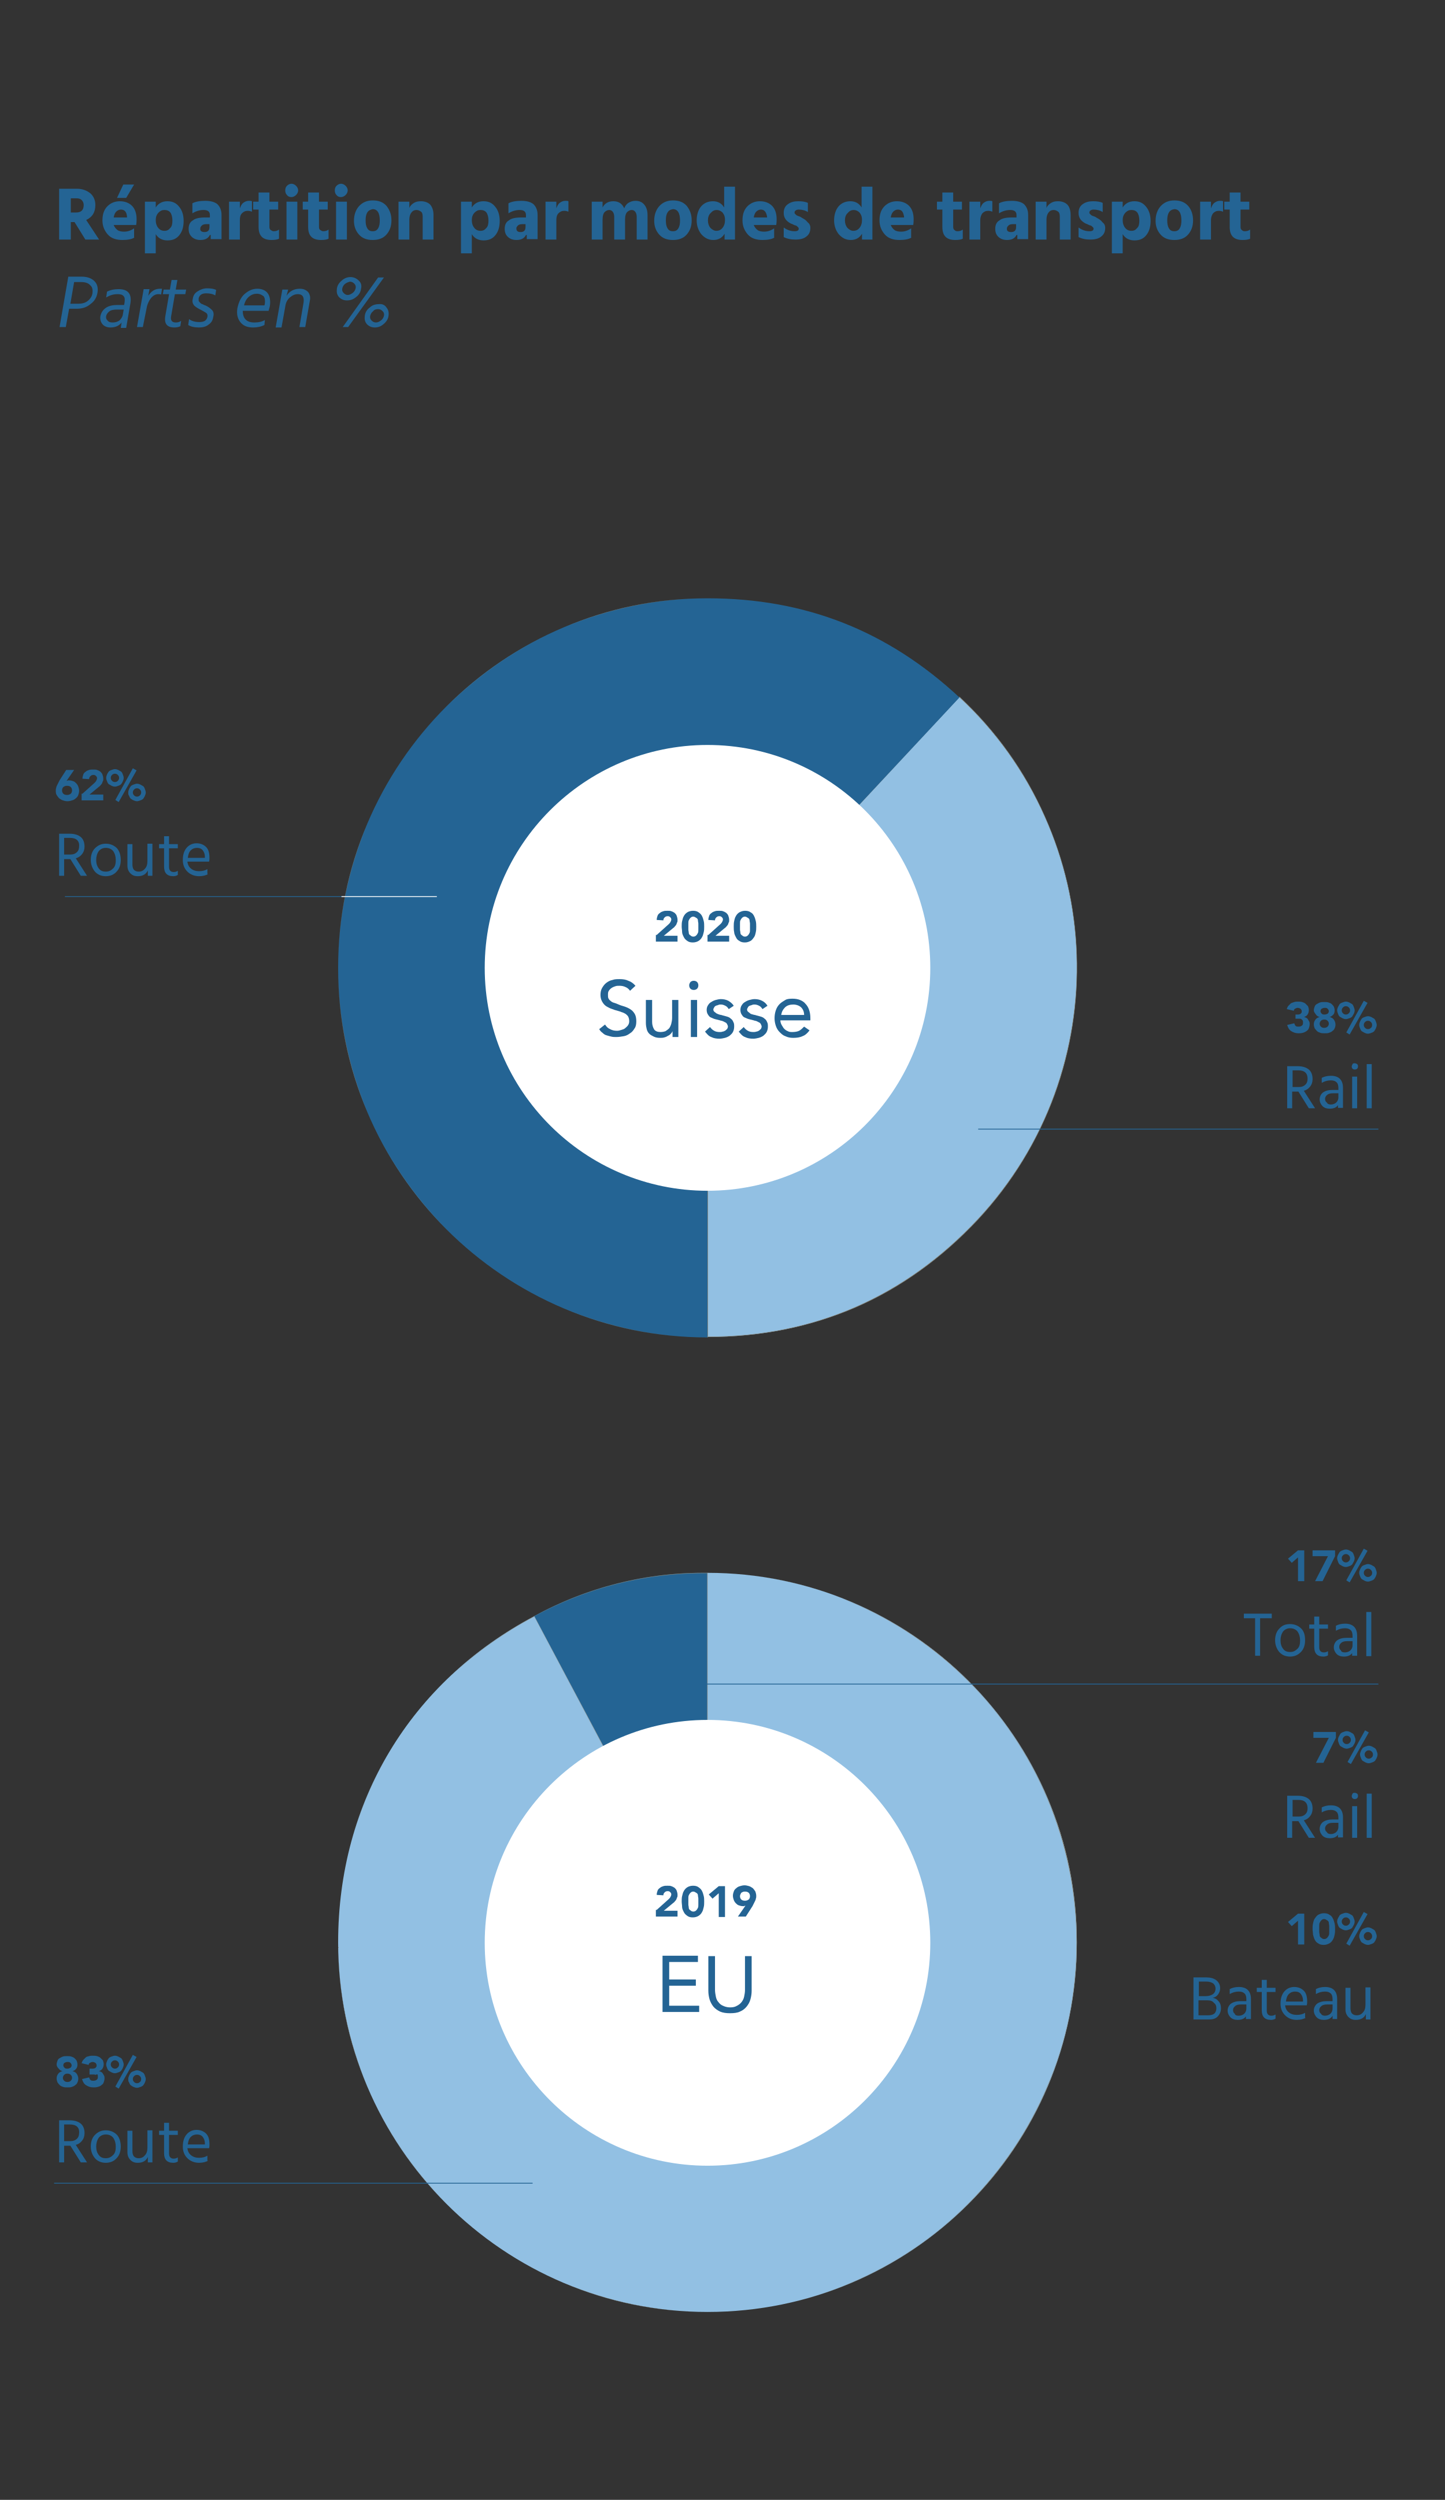 <?xml version="1.0" encoding="utf-8"?>
<!-- Generator: Adobe Illustrator 25.2.3, SVG Export Plug-In . SVG Version: 6.00 Build 0)  -->
<svg version="1.1" id="Ebene_1" xmlns="http://www.w3.org/2000/svg" xmlns:xlink="http://www.w3.org/1999/xlink" x="0px" y="0px"
	 viewBox="0 0 347 600" style="enable-background:new 0 0 347 600;" xml:space="preserve">
<rect x="0" y="0" width="347" height="600" fill="#333333" stroke="none"/>
<style type="text/css">
	.st0{opacity:0;}
	.st1{clip-path:url(#SVGID_2_);}
	.st2{fill:#FFFFFF;}
	.st3{enable-background:new    ;}
	.st4{fill:#246494;}
	.st5{fill:#92C0E3;}
	.st6{fill:#87867A;}
</style>
<g class="st0">
	<g>
		<defs>
			<rect id="SVGID_1_" x="0" y="0" width="347" height="600"/>
		</defs>
		<clipPath id="SVGID_2_">
			<use xlink:href="#SVGID_1_"  style="overflow:visible;"/>
		</clipPath>
		<g class="st1">
			<g>
				<polygon class="st2" points="0,0 0,600 347,600 347,0 				"/>
			</g>
		</g>
	</g>
</g>
<g class="st3">
	<path class="st4" d="M17,57.5h-2.8V45.3h4.2c1.4,0,2.4,0.4,3.3,1.1c0.8,0.7,1.2,1.7,1.2,2.8c0,1.7-0.7,2.9-2.2,3.6l3.1,4.7h-3.3
		l-2.6-4.2H17V57.5z M18.3,47.6H17V51h1.3c1.2,0,1.8-0.6,1.8-1.8c0-0.5-0.2-0.9-0.5-1.2C19.3,47.7,18.9,47.6,18.3,47.6z"/>
	<path class="st4" d="M32.3,57c-0.6,0.4-1.6,0.6-2.9,0.6c-1.5,0-2.7-0.4-3.5-1.3s-1.3-2-1.3-3.4c0-1.5,0.4-2.6,1.2-3.4
		c0.8-0.8,1.8-1.2,3-1.2c1.2,0,2.2,0.4,2.9,1.1c0.7,0.7,1.1,1.8,1.1,3.2c0,0.3,0,0.8-0.1,1.4h-5.4c0.2,0.5,0.5,0.9,0.9,1.2
		c0.4,0.3,1,0.4,1.6,0.4c0.9,0,1.7-0.3,2.4-0.8V57z M29,50.3c-0.4,0-0.8,0.2-1.1,0.5c-0.3,0.3-0.5,0.8-0.6,1.4h3.2v-0.2
		C30.4,50.8,29.9,50.3,29,50.3z M30.3,47.5h-2.2l1.5-3.2h2.6L30.3,47.5z"/>
	<path class="st4" d="M37.4,60.8h-2.6V48.4h2.6v1.4c0.6-1,1.6-1.5,2.8-1.5c1.2,0,2.1,0.4,2.8,1.3c0.7,0.8,1.1,2,1.1,3.4
		c0,1.4-0.3,2.5-1,3.4c-0.7,0.9-1.6,1.3-2.9,1.3c-1.2,0-2.2-0.5-2.8-1.5V60.8z M37.4,52.8c0,0.8,0.2,1.4,0.6,1.9
		c0.4,0.5,0.9,0.7,1.5,0.7c0.6,0,1-0.2,1.4-0.7c0.4-0.4,0.5-1,0.5-1.8c0-0.8-0.2-1.5-0.5-1.9s-0.8-0.6-1.4-0.6c-0.6,0-1,0.2-1.4,0.6
		C37.6,51.5,37.4,52.1,37.4,52.8z"/>
	<path class="st4" d="M50.4,56.4c-0.4,0.8-1.1,1.2-2.3,1.2c-0.9,0-1.6-0.3-2.1-0.8s-0.7-1.1-0.7-1.9c0-0.9,0.3-1.6,1-2
		c0.6-0.5,1.6-0.7,2.9-0.7h1.2v-0.6c0-0.8-0.5-1.2-1.5-1.2c-1,0-1.9,0.3-2.7,0.8v-2.4c0.7-0.4,1.8-0.6,3.1-0.6
		c1.3,0,2.3,0.3,2.9,0.8c0.6,0.6,1,1.4,1,2.6v5.8h-2.6V56.4z M49.1,55.7c0.4,0,0.7-0.1,0.9-0.3c0.2-0.2,0.3-0.5,0.3-0.9v-0.7h-0.8
		c-0.4,0-0.8,0.1-1,0.3c-0.2,0.2-0.4,0.4-0.4,0.7C48,55.4,48.4,55.7,49.1,55.7z"/>
	<path class="st4" d="M57.7,57.5H55l0-9.1h2.6V50c0.2-0.5,0.4-1,0.8-1.3c0.4-0.3,0.8-0.5,1.4-0.5c0.3,0,0.5,0,0.7,0.1v2.5
		c-0.3-0.1-0.6-0.2-1-0.2c-0.6,0-1,0.2-1.4,0.6s-0.5,1-0.5,1.6V57.5z"/>
	<path class="st4" d="M67,57.3c-0.4,0.2-1,0.3-1.8,0.3c-2.1,0-3.1-1-3.1-3.1v-4.2h-1.3v-1.9h1.3v-2.2h2.6v2.2h2.1v1.9h-2.1v4.2
		c0,0.3,0.1,0.6,0.3,0.7s0.4,0.3,0.7,0.3c0.5,0,0.9-0.1,1.3-0.4V57.3z"/>
	<path class="st4" d="M71.1,44.6c0.3,0.3,0.5,0.7,0.5,1.1c0,0.4-0.2,0.8-0.5,1.1c-0.3,0.3-0.7,0.5-1.1,0.5s-0.8-0.1-1.1-0.5
		c-0.3-0.3-0.4-0.7-0.4-1.1c0-0.4,0.1-0.8,0.4-1.1s0.7-0.5,1.1-0.5S70.8,44.3,71.1,44.6z M71.4,57.5h-2.6v-9.1h2.6V57.5z"/>
	<path class="st4" d="M78.9,57.3c-0.4,0.2-1,0.3-1.8,0.3c-2.1,0-3.1-1-3.1-3.1v-4.2h-1.3v-1.9H74v-2.2h2.6v2.2h2.1v1.9h-2.1v4.2
		c0,0.3,0.1,0.6,0.3,0.7s0.4,0.3,0.7,0.3c0.5,0,0.9-0.1,1.3-0.4V57.3z"/>
	<path class="st4" d="M83,44.6c0.3,0.3,0.5,0.7,0.5,1.1c0,0.4-0.2,0.8-0.5,1.1c-0.3,0.3-0.7,0.5-1.1,0.5s-0.8-0.1-1.1-0.5
		c-0.3-0.3-0.4-0.7-0.4-1.1c0-0.4,0.1-0.8,0.4-1.1s0.7-0.5,1.1-0.5S82.7,44.3,83,44.6z M83.3,57.5h-2.6v-9.1h2.6V57.5z"/>
	<path class="st4" d="M94,52.9c0,1.4-0.4,2.5-1.2,3.4c-0.8,0.9-1.9,1.3-3.3,1.3c-1.4,0-2.5-0.4-3.3-1.3c-0.8-0.9-1.2-2-1.2-3.3
		c0-1.4,0.4-2.6,1.2-3.5c0.8-0.9,1.9-1.4,3.3-1.4c1.4,0,2.5,0.4,3.3,1.3C93.6,50.4,94,51.5,94,52.9z M88.2,51
		c-0.3,0.5-0.4,1.1-0.4,1.9s0.1,1.4,0.4,1.9c0.3,0.5,0.7,0.7,1.3,0.7c0.6,0,1-0.2,1.3-0.7c0.3-0.5,0.4-1.1,0.4-1.9
		c0-1.8-0.6-2.7-1.7-2.7C89,50.3,88.5,50.5,88.2,51z"/>
	<path class="st4" d="M104.1,57.5h-2.6V52c0-0.5-0.1-1-0.4-1.2s-0.6-0.4-1.1-0.4c-0.5,0-0.9,0.2-1.2,0.6c-0.3,0.4-0.5,0.9-0.5,1.7
		v4.8h-2.6v-9.1h2.6v1.5c0.2-0.5,0.6-0.9,1.1-1.2c0.5-0.3,1-0.4,1.7-0.4c0.9,0,1.7,0.3,2.2,0.8c0.5,0.6,0.8,1.4,0.8,2.5V57.5z"/>
	<path class="st4" d="M113.3,60.8h-2.6V48.4h2.6v1.4c0.6-1,1.6-1.5,2.8-1.5c1.2,0,2.1,0.4,2.8,1.3c0.7,0.8,1.1,2,1.1,3.4
		c0,1.4-0.3,2.5-1,3.4c-0.7,0.9-1.6,1.3-2.9,1.3c-1.2,0-2.2-0.5-2.8-1.5V60.8z M113.3,52.8c0,0.8,0.2,1.4,0.6,1.9
		c0.4,0.5,0.9,0.7,1.5,0.7c0.6,0,1-0.2,1.4-0.7c0.4-0.4,0.5-1,0.5-1.8c0-0.8-0.2-1.5-0.5-1.9s-0.8-0.6-1.4-0.6c-0.6,0-1,0.2-1.4,0.6
		C113.5,51.5,113.3,52.1,113.3,52.8z"/>
	<path class="st4" d="M126.3,56.4c-0.4,0.8-1.1,1.2-2.3,1.2c-0.9,0-1.6-0.3-2.1-0.8s-0.7-1.1-0.7-1.9c0-0.9,0.3-1.6,1-2
		c0.6-0.5,1.6-0.7,2.9-0.7h1.2v-0.6c0-0.8-0.5-1.2-1.5-1.2c-1,0-1.9,0.3-2.7,0.8v-2.4c0.7-0.4,1.8-0.6,3.1-0.6
		c1.3,0,2.3,0.3,2.9,0.8c0.6,0.6,1,1.4,1,2.6v5.8h-2.6V56.4z M125,55.7c0.4,0,0.7-0.1,0.9-0.3c0.2-0.2,0.3-0.5,0.3-0.9v-0.7h-0.8
		c-0.4,0-0.8,0.1-1,0.3c-0.2,0.2-0.4,0.4-0.4,0.7C124,55.4,124.3,55.7,125,55.7z"/>
	<path class="st4" d="M133.6,57.5h-2.6l0-9.1h2.6V50c0.2-0.5,0.4-1,0.8-1.3c0.4-0.3,0.8-0.5,1.4-0.5c0.3,0,0.5,0,0.7,0.1v2.5
		c-0.3-0.1-0.6-0.2-1-0.2c-0.6,0-1,0.2-1.4,0.6s-0.5,1-0.5,1.6V57.5z"/>
	<path class="st4" d="M155.5,57.5h-2.6v-5.4c0-0.5-0.1-0.9-0.3-1.2c-0.2-0.3-0.5-0.5-0.9-0.5c-0.4,0-0.8,0.2-1.1,0.5
		s-0.5,0.9-0.5,1.8v4.8h-2.6v-5.4c0-0.5-0.1-0.9-0.3-1.2s-0.5-0.5-0.9-0.5c-0.4,0-0.8,0.2-1.1,0.5c-0.3,0.3-0.5,0.9-0.5,1.8v4.8
		h-2.6v-9.1h2.6v1.4c0.5-1,1.4-1.5,2.6-1.5c1.3,0,2.1,0.6,2.6,1.7c0.2-0.5,0.5-1,1-1.3c0.5-0.3,1-0.5,1.7-0.5c0.9,0,1.6,0.3,2.1,0.9
		c0.5,0.6,0.8,1.4,0.8,2.5V57.5z"/>
	<path class="st4" d="M166.1,52.9c0,1.4-0.4,2.5-1.2,3.4c-0.8,0.9-1.9,1.3-3.3,1.3c-1.4,0-2.5-0.4-3.3-1.3c-0.8-0.9-1.2-2-1.2-3.3
		c0-1.4,0.4-2.6,1.2-3.5c0.8-0.9,1.9-1.4,3.3-1.4c1.4,0,2.5,0.4,3.3,1.3C165.7,50.4,166.1,51.5,166.1,52.9z M160.3,51
		c-0.3,0.5-0.4,1.1-0.4,1.9s0.1,1.4,0.4,1.9c0.3,0.5,0.7,0.7,1.3,0.7c0.6,0,1-0.2,1.3-0.7c0.3-0.5,0.4-1.1,0.4-1.9
		c0-1.8-0.6-2.7-1.7-2.7C161,50.3,160.6,50.5,160.3,51z"/>
	<path class="st4" d="M176.6,57.5H174v-1.4c-0.6,1-1.5,1.5-2.7,1.5c-1.2,0-2.1-0.5-2.9-1.4c-0.7-0.9-1.1-2-1.1-3.3
		c0-1.4,0.4-2.6,1.1-3.4c0.7-0.8,1.7-1.2,2.8-1.2c1.2,0,2.1,0.5,2.7,1.5v-5h2.6V57.5z M170,52.9c0,0.7,0.2,1.3,0.6,1.8
		c0.4,0.4,0.9,0.7,1.4,0.7c0.6,0,1.1-0.2,1.5-0.7s0.6-1.1,0.6-1.9c0-0.8-0.2-1.3-0.6-1.8c-0.4-0.4-0.9-0.6-1.4-0.6s-1,0.2-1.4,0.7
		C170.2,51.5,170,52.2,170,52.9z"/>
	<path class="st4" d="M186,57c-0.6,0.4-1.6,0.6-2.9,0.6c-1.5,0-2.7-0.4-3.5-1.3s-1.3-2-1.3-3.4c0-1.5,0.4-2.6,1.2-3.4
		c0.8-0.8,1.8-1.2,3-1.2c1.2,0,2.2,0.4,2.9,1.1s1.1,1.8,1.1,3.2c0,0.3,0,0.8-0.1,1.4H181c0.2,0.5,0.5,0.9,0.9,1.2
		c0.4,0.3,1,0.4,1.6,0.4c0.9,0,1.7-0.3,2.4-0.8V57z M182.7,50.3c-0.4,0-0.8,0.2-1.1,0.5c-0.3,0.3-0.5,0.8-0.6,1.4h3.2v-0.2
		C184,50.8,183.5,50.3,182.7,50.3z"/>
	<path class="st4" d="M194.6,54.7c0,0.9-0.3,1.6-1,2.1c-0.6,0.5-1.5,0.7-2.6,0.7c-1.1,0-2-0.2-2.8-0.6v-2.3c0.8,0.6,1.7,0.9,2.6,0.9
		c0.7,0,1-0.2,1-0.6c0-0.1,0-0.2-0.1-0.3c-0.1-0.1-0.2-0.2-0.3-0.3c-0.1-0.1-0.3-0.2-0.4-0.2s-0.3-0.1-0.5-0.2
		c-0.2-0.1-0.4-0.2-0.5-0.2c-1.2-0.6-1.8-1.4-1.8-2.6c0-0.9,0.3-1.6,1-2.1c0.7-0.5,1.5-0.7,2.5-0.7c0.9,0,1.7,0.1,2.3,0.4v2.2
		c-0.6-0.4-1.4-0.6-2.2-0.6c-0.3,0-0.6,0.1-0.7,0.2c-0.2,0.1-0.3,0.3-0.3,0.5c0,0.1,0,0.2,0.1,0.3c0.1,0.1,0.2,0.2,0.3,0.3
		c0.1,0.1,0.3,0.2,0.4,0.2c0.1,0.1,0.3,0.1,0.5,0.2c0.2,0.1,0.4,0.2,0.5,0.3c0.6,0.3,1,0.6,1.3,1C194.4,53.7,194.6,54.1,194.6,54.7z
		"/>
	<path class="st4" d="M209.6,57.5h-2.6v-1.4c-0.6,1-1.5,1.5-2.7,1.5c-1.2,0-2.1-0.5-2.9-1.4c-0.7-0.9-1.1-2-1.1-3.3
		c0-1.4,0.4-2.6,1.1-3.4s1.7-1.2,2.8-1.2c1.2,0,2.1,0.5,2.7,1.5v-5h2.6V57.5z M202.9,52.9c0,0.7,0.2,1.3,0.6,1.8
		c0.4,0.4,0.9,0.7,1.4,0.7c0.6,0,1.1-0.2,1.5-0.7s0.6-1.1,0.6-1.9c0-0.8-0.2-1.3-0.6-1.8c-0.4-0.4-0.9-0.6-1.4-0.6s-1,0.2-1.4,0.7
		C203.1,51.5,202.9,52.2,202.9,52.9z"/>
	<path class="st4" d="M218.9,57c-0.6,0.4-1.6,0.6-2.9,0.6c-1.5,0-2.7-0.4-3.5-1.3s-1.3-2-1.3-3.4c0-1.5,0.4-2.6,1.2-3.4
		c0.8-0.8,1.8-1.2,3-1.2c1.2,0,2.2,0.4,2.9,1.1s1.1,1.8,1.1,3.2c0,0.3,0,0.8-0.1,1.4h-5.4c0.2,0.5,0.5,0.9,0.9,1.2
		c0.4,0.3,1,0.4,1.6,0.4c0.9,0,1.7-0.3,2.4-0.8V57z M215.6,50.3c-0.4,0-0.8,0.2-1.1,0.5c-0.3,0.3-0.5,0.8-0.6,1.4h3.2v-0.2
		C216.9,50.8,216.5,50.3,215.6,50.3z"/>
	<path class="st4" d="M231.2,57.3c-0.4,0.2-1,0.3-1.8,0.3c-2.1,0-3.1-1-3.1-3.1v-4.2h-1.3v-1.9h1.3v-2.2h2.6v2.2h2.1v1.9h-2.1v4.2
		c0,0.3,0.1,0.6,0.3,0.7c0.2,0.2,0.4,0.3,0.7,0.3c0.5,0,0.9-0.1,1.3-0.4V57.3z"/>
	<path class="st4" d="M235.4,57.5h-2.6l0-9.1h2.6V50c0.2-0.5,0.4-1,0.8-1.3c0.4-0.3,0.8-0.5,1.4-0.5c0.3,0,0.5,0,0.7,0.1v2.5
		c-0.3-0.1-0.6-0.2-1-0.2c-0.6,0-1,0.2-1.4,0.6c-0.3,0.4-0.5,1-0.5,1.6V57.5z"/>
	<path class="st4" d="M244.1,56.4c-0.4,0.8-1.1,1.2-2.3,1.2c-0.9,0-1.6-0.3-2.1-0.8s-0.7-1.1-0.7-1.9c0-0.9,0.3-1.6,1-2
		c0.6-0.5,1.6-0.7,2.9-0.7h1.2v-0.6c0-0.8-0.5-1.2-1.5-1.2c-1,0-1.9,0.3-2.7,0.8v-2.4c0.7-0.4,1.8-0.6,3.1-0.6
		c1.3,0,2.3,0.3,2.9,0.8c0.6,0.6,1,1.4,1,2.6v5.8h-2.6V56.4z M242.8,55.7c0.4,0,0.7-0.1,0.9-0.3c0.2-0.2,0.3-0.5,0.3-0.9v-0.7h-0.8
		c-0.4,0-0.8,0.1-1,0.3c-0.2,0.2-0.4,0.4-0.4,0.7C241.7,55.4,242.1,55.7,242.8,55.7z"/>
	<path class="st4" d="M257.1,57.5h-2.6V52c0-0.5-0.1-1-0.4-1.2s-0.6-0.4-1.1-0.4c-0.5,0-0.9,0.2-1.2,0.6c-0.3,0.4-0.5,0.9-0.5,1.7
		v4.8h-2.6v-9.1h2.6v1.5c0.2-0.5,0.6-0.9,1.1-1.2c0.5-0.3,1-0.4,1.7-0.4c0.9,0,1.7,0.3,2.2,0.8s0.8,1.4,0.8,2.5V57.5z"/>
	<path class="st4" d="M265.4,54.7c0,0.9-0.3,1.6-1,2.1c-0.6,0.5-1.5,0.7-2.6,0.7c-1.1,0-2-0.2-2.8-0.6v-2.3c0.8,0.6,1.7,0.9,2.6,0.9
		c0.7,0,1-0.2,1-0.6c0-0.1,0-0.2-0.1-0.3c-0.1-0.1-0.2-0.2-0.3-0.3c-0.1-0.1-0.3-0.2-0.4-0.2s-0.3-0.1-0.5-0.2
		c-0.2-0.1-0.4-0.2-0.5-0.2c-1.2-0.6-1.8-1.4-1.8-2.6c0-0.9,0.3-1.6,1-2.1c0.7-0.5,1.5-0.7,2.5-0.7c0.9,0,1.7,0.1,2.3,0.4v2.2
		c-0.6-0.4-1.4-0.6-2.2-0.6c-0.3,0-0.6,0.1-0.7,0.2c-0.2,0.1-0.3,0.3-0.3,0.5c0,0.1,0,0.2,0.1,0.3c0.1,0.1,0.2,0.2,0.3,0.3
		c0.1,0.1,0.3,0.2,0.4,0.2c0.1,0.1,0.3,0.1,0.5,0.2c0.2,0.1,0.4,0.2,0.5,0.3c0.6,0.3,1,0.6,1.3,1C265.2,53.7,265.4,54.1,265.4,54.7z
		"/>
	<path class="st4" d="M269.6,60.8H267V48.4h2.6v1.4c0.6-1,1.6-1.5,2.8-1.5c1.2,0,2.1,0.4,2.8,1.3c0.7,0.8,1.1,2,1.1,3.4
		c0,1.4-0.3,2.5-1,3.4c-0.7,0.9-1.6,1.3-2.9,1.3c-1.2,0-2.2-0.5-2.8-1.5V60.8z M269.6,52.8c0,0.8,0.2,1.4,0.6,1.9
		c0.4,0.5,0.9,0.7,1.5,0.7c0.6,0,1-0.2,1.4-0.7c0.4-0.4,0.5-1,0.5-1.8c0-0.8-0.2-1.5-0.5-1.9s-0.8-0.6-1.4-0.6c-0.6,0-1,0.2-1.4,0.6
		C269.8,51.5,269.6,52.1,269.6,52.8z"/>
	<path class="st4" d="M286.5,52.9c0,1.4-0.4,2.5-1.2,3.4c-0.8,0.9-1.9,1.3-3.3,1.3c-1.4,0-2.5-0.4-3.3-1.3c-0.8-0.9-1.2-2-1.2-3.3
		c0-1.4,0.4-2.6,1.2-3.5c0.8-0.9,1.9-1.4,3.3-1.4c1.4,0,2.5,0.4,3.3,1.3S286.5,51.5,286.5,52.9z M280.7,51c-0.3,0.5-0.4,1.1-0.4,1.9
		s0.1,1.4,0.4,1.9c0.3,0.5,0.7,0.7,1.3,0.7c0.6,0,1-0.2,1.3-0.7s0.4-1.1,0.4-1.9c0-1.8-0.6-2.7-1.7-2.7
		C281.4,50.3,281,50.5,280.7,51z"/>
	<path class="st4" d="M290.8,57.5h-2.6l0-9.1h2.6V50c0.2-0.5,0.4-1,0.8-1.3c0.4-0.3,0.8-0.5,1.4-0.5c0.3,0,0.5,0,0.7,0.1v2.5
		c-0.3-0.1-0.6-0.2-1-0.2c-0.6,0-1,0.2-1.4,0.6c-0.3,0.4-0.5,1-0.5,1.6V57.5z"/>
	<path class="st4" d="M300.2,57.3c-0.4,0.2-1,0.3-1.8,0.3c-2.1,0-3.1-1-3.1-3.1v-4.2H294v-1.9h1.3v-2.2h2.6v2.2h2.1v1.9h-2.1v4.2
		c0,0.3,0.1,0.6,0.3,0.7c0.2,0.2,0.4,0.3,0.7,0.3c0.5,0,0.9-0.1,1.3-0.4V57.3z"/>
</g>
<g class="st3">
	<path class="st4" d="M18.5,74.1h-1.9l-0.8,4.4h-1.5l2.1-12.1h3.2c1.4,0,2.4,0.4,3.1,1.1c0.7,0.7,0.9,1.7,0.7,2.8
		c-0.2,1.1-0.7,2-1.7,2.7C20.9,73.7,19.8,74.1,18.5,74.1z M19.5,67.7h-1.7l-0.9,5.2h1.9c0.9,0,1.7-0.2,2.3-0.7
		c0.6-0.5,1-1.1,1.1-1.8c0.1-0.8,0-1.5-0.5-1.9C21.2,67.9,20.4,67.7,19.5,67.7z"/>
	<path class="st4" d="M29.2,77.4c-0.6,0.8-1.5,1.2-2.7,1.2c-0.8,0-1.5-0.3-1.9-0.8c-0.4-0.5-0.6-1.1-0.5-1.9c0.2-0.9,0.6-1.5,1.3-2
		c0.7-0.5,1.7-0.7,2.8-0.7h1.6l0.1-0.5c0.1-0.7,0.1-1.3-0.2-1.6c-0.3-0.4-0.8-0.5-1.5-0.5c-1,0-1.9,0.3-2.7,0.8l0.2-1.4
		c0.8-0.4,1.7-0.6,2.8-0.6c2.3,0,3.2,1.2,2.8,3.5l-1,5.8H29L29.2,77.4z M27.1,77.4c0.6,0,1.2-0.2,1.6-0.5c0.4-0.4,0.7-0.8,0.8-1.4
		l0.2-1.2h-1.6c-0.8,0-1.4,0.1-1.8,0.4c-0.4,0.3-0.7,0.7-0.8,1.1c-0.1,0.5,0,0.8,0.3,1.1C26.1,77.3,26.5,77.4,27.1,77.4z"/>
	<path class="st4" d="M34.3,78.5h-1.4l1.6-9.1h1.4L35.6,71c0.7-1.1,1.6-1.7,2.8-1.7c0.2,0,0.4,0,0.5,0l-0.2,1.4
		c-0.2-0.1-0.5-0.1-0.7-0.1c-0.6,0-1.2,0.3-1.7,0.9c-0.5,0.6-0.8,1.3-1,2L34.3,78.5z"/>
	<path class="st4" d="M43.3,78.3c-0.4,0.2-0.9,0.3-1.4,0.3c-1.8,0-2.5-0.9-2.2-2.7l0.9-5.3h-1.5l0.2-1.1h1.5l0.4-2.3h1.4l-0.4,2.3
		h2.5l-0.2,1.1h-2.5l-0.9,5.3c-0.2,1,0.2,1.5,1.1,1.5c0.5,0,0.9-0.1,1.3-0.4L43.3,78.3z"/>
	<path class="st4" d="M51.2,76.1c-0.1,0.8-0.5,1.4-1.1,1.8c-0.6,0.5-1.4,0.7-2.3,0.7c-1.1,0-2-0.2-2.6-0.6l0.2-1.4
		c0.7,0.5,1.5,0.7,2.5,0.7c0.5,0,1-0.1,1.3-0.3c0.3-0.2,0.5-0.5,0.6-0.9c0.1-0.4,0-0.8-0.3-1c-0.3-0.2-0.8-0.5-1.4-0.8
		c-0.6-0.3-1.1-0.6-1.5-1c-0.3-0.4-0.5-0.9-0.3-1.6c0.1-0.8,0.5-1.4,1.2-1.8c0.6-0.4,1.4-0.7,2.2-0.7c0.9,0,1.7,0.1,2.2,0.4
		l-0.2,1.3c-0.5-0.3-1.2-0.5-2.2-0.5c-0.5,0-0.9,0.1-1.2,0.3c-0.3,0.2-0.5,0.5-0.6,0.9c0,0.2,0,0.4,0,0.6c0.1,0.2,0.2,0.3,0.4,0.5
		c0.2,0.2,0.4,0.3,0.5,0.3s0.3,0.2,0.7,0.3c0.7,0.3,1.2,0.7,1.6,1.1S51.4,75.4,51.2,76.1z"/>
	<path class="st4" d="M63.5,78c-0.8,0.4-1.7,0.6-2.7,0.6c-1.4,0-2.4-0.4-3.1-1.3s-0.9-2-0.7-3.3c0.3-1.4,0.8-2.6,1.7-3.4
		s1.9-1.3,3.1-1.3c1.1,0,2,0.4,2.5,1.1c0.5,0.7,0.7,1.8,0.5,3.1c-0.1,0.4-0.2,0.7-0.3,1.1h-6.2c0,0.9,0.2,1.6,0.7,2.1
		c0.5,0.5,1.2,0.7,2.1,0.7c1,0,1.9-0.2,2.5-0.6L63.5,78z M61.7,70.5c-0.7,0-1.3,0.2-1.9,0.7s-1,1.2-1.2,2.1h4.9l0.1-0.4
		c0.1-0.8,0-1.4-0.3-1.8C62.9,70.8,62.4,70.5,61.7,70.5z"/>
	<path class="st4" d="M73.3,78.5h-1.4l1-5.9c0.1-0.7,0-1.2-0.2-1.5c-0.3-0.4-0.7-0.5-1.2-0.5c-0.7,0-1.3,0.3-1.9,0.8
		c-0.6,0.5-1,1.3-1.1,2.2l-0.9,5h-1.4l1.6-9.1h1.4L68.8,71c0.7-1.1,1.8-1.7,3.2-1.7c0.9,0,1.5,0.3,2,0.8c0.4,0.5,0.6,1.3,0.4,2.1
		L73.3,78.5z"/>
	<path class="st4" d="M86.7,69.3c-0.1,0.8-0.5,1.5-1.2,2c-0.7,0.6-1.4,0.8-2.2,0.8s-1.4-0.3-1.9-0.8c-0.5-0.6-0.6-1.2-0.5-2
		c0.1-0.8,0.5-1.4,1.2-2c0.7-0.6,1.4-0.8,2.1-0.8s1.4,0.3,1.9,0.8C86.7,67.8,86.9,68.5,86.7,69.3z M83.6,78.5h-1.3l8.5-11.9h1.4
		L83.6,78.5z M82.9,68.1c-0.4,0.3-0.6,0.7-0.7,1.1c-0.1,0.4,0,0.8,0.3,1.1c0.3,0.3,0.6,0.5,1,0.5c0.4,0,0.8-0.2,1.2-0.5
		c0.4-0.3,0.6-0.7,0.7-1.1c0.1-0.4,0-0.8-0.3-1.1s-0.6-0.5-1.1-0.5C83.7,67.7,83.3,67.8,82.9,68.1z M92.8,73.8
		c0.5,0.6,0.6,1.2,0.5,2s-0.5,1.4-1.2,2c-0.7,0.6-1.4,0.8-2.1,0.8c-0.8,0-1.4-0.3-1.9-0.8c-0.5-0.6-0.6-1.2-0.5-2
		c0.1-0.8,0.5-1.5,1.2-2c0.6-0.6,1.4-0.8,2.2-0.8C91.8,72.9,92.4,73.2,92.8,73.8z M89.6,74.7c-0.4,0.3-0.6,0.7-0.7,1.1
		s0,0.8,0.3,1.1c0.3,0.3,0.6,0.5,1.1,0.5c0.4,0,0.8-0.2,1.2-0.5c0.4-0.3,0.6-0.7,0.7-1.1s0-0.8-0.3-1.1c-0.3-0.3-0.6-0.5-1.1-0.5
		C90.3,74.2,89.9,74.3,89.6,74.7z"/>
</g>
<g>
	<path class="st5" d="M169.9,232.2l60.5-64.9c35.8,33.4,37.8,89.5,4.4,125.4c-17.4,18.6-39.4,28.2-64.9,28.2V232.2z"/>
</g>
<g>
	<path class="st6" d="M169.9,320.9L169.9,320.9l0-88.8l0,0l60.5-64.9l0,0c8.8,8.2,15.7,17.8,20.5,28.7c4.7,10.5,7.3,21.6,7.7,33.2
		c0.4,11.5-1.4,22.8-5.3,33.6c-4.1,11.2-10.3,21.3-18.4,30c-8.7,9.3-18.6,16.4-29.4,21.1C194.6,318.5,182.6,320.9,169.9,320.9z
		 M170,232.2v88.6c12.7,0,24.6-2.4,35.4-7.1c10.8-4.7,20.7-11.8,29.4-21.1c8.2-8.8,14.4-18.9,18.4-30c3.9-10.8,5.7-22.1,5.3-33.6
		c-0.4-11.5-3-22.7-7.7-33.1c-4.8-10.8-11.7-20.5-20.5-28.6L170,232.2z"/>
</g>
<g>
	<path class="st4" d="M169.9,232.2V321c-49,0-88.7-39.7-88.7-88.7s39.7-88.7,88.7-88.7c23.5,0,43.3,7.8,60.5,23.8L169.9,232.2
		L169.9,232.2z"/>
</g>
<g>
	<path class="st6" d="M170,321L170,321c-12,0-23.6-2.3-34.6-7c-10.6-4.5-20.1-10.9-28.2-19c-8.1-8.1-14.5-17.6-19-28.2
		c-4.6-10.9-7-22.6-7-34.5c0-12,2.3-23.6,7-34.5c4.5-10.6,10.9-20.1,19-28.2c8.1-8.1,17.6-14.5,28.2-19c10.9-4.6,22.6-7,34.5-7
		c23.5,0,43.3,7.8,60.5,23.8l0,0l0,0L170,232.2V321z M169.9,143.6c-12,0-23.6,2.3-34.5,7c-10.6,4.5-20,10.9-28.2,19
		c-8.1,8.1-14.5,17.6-19,28.2c-4.6,10.9-7,22.5-7,34.5c0,12,2.3,23.6,7,34.5c4.5,10.6,10.9,20,19,28.2c8.1,8.1,17.6,14.5,28.2,19
		c10.9,4.6,22.5,7,34.5,7v-88.8l0,0l60.5-64.8C213.2,151.4,193.4,143.6,169.9,143.6z"/>
</g>
<g>
	<path class="st2" d="M169.9,285.8c29.5,0,53.5-24,53.5-53.5s-24-53.5-53.5-53.5s-53.5,24-53.5,53.5l0,0
		C116.4,261.8,140.4,285.8,169.9,285.8z"/>
</g>
<g class="st3">
	<path class="st4" d="M157.7,224.4l2.9-2.6c0.1-0.1,0.3-0.3,0.4-0.5c0.1-0.2,0.2-0.4,0.2-0.6c0-0.3-0.1-0.4-0.3-0.6
		s-0.4-0.2-0.6-0.2c-0.3,0-0.5,0.1-0.7,0.3c-0.2,0.2-0.3,0.4-0.3,0.7l-1.6-0.1c0-0.4,0.1-0.7,0.2-1c0.1-0.3,0.3-0.5,0.6-0.7
		c0.2-0.2,0.5-0.3,0.8-0.4c0.3-0.1,0.6-0.1,1-0.1c0.3,0,0.7,0,0.9,0.1c0.3,0.1,0.5,0.2,0.8,0.4c0.2,0.2,0.4,0.4,0.5,0.7
		s0.2,0.6,0.2,1c0,0.2,0,0.5-0.1,0.6s-0.1,0.4-0.2,0.5c-0.1,0.2-0.2,0.3-0.3,0.4s-0.2,0.3-0.4,0.4l-2.3,1.9h3.3v1.4h-5.2V224.4z"/>
	<path class="st4" d="M163.7,222.4c0-0.4,0-0.9,0.1-1.3s0.2-0.9,0.4-1.2c0.2-0.4,0.5-0.7,0.8-0.9s0.8-0.4,1.4-0.4
		c0.6,0,1,0.1,1.4,0.4s0.6,0.5,0.8,0.9c0.2,0.4,0.3,0.8,0.4,1.2s0.1,0.9,0.1,1.3c0,0.4,0,0.9-0.1,1.3s-0.2,0.9-0.4,1.2
		c-0.2,0.4-0.5,0.7-0.8,0.9s-0.8,0.4-1.4,0.4c-0.6,0-1-0.1-1.4-0.4s-0.6-0.5-0.8-0.9c-0.2-0.4-0.4-0.8-0.4-1.2
		S163.7,222.8,163.7,222.4z M165.3,222.4c0,0.2,0,0.4,0,0.7c0,0.3,0.1,0.5,0.1,0.8s0.2,0.5,0.4,0.6c0.2,0.2,0.4,0.3,0.7,0.3
		c0.3,0,0.5-0.1,0.7-0.3c0.2-0.2,0.3-0.4,0.4-0.6s0.1-0.5,0.1-0.8c0-0.3,0-0.5,0-0.7s0-0.4,0-0.7c0-0.3-0.1-0.5-0.1-0.8
		s-0.2-0.5-0.4-0.6s-0.4-0.3-0.7-0.3c-0.3,0-0.5,0.1-0.7,0.3c-0.2,0.2-0.3,0.4-0.4,0.6s-0.1,0.5-0.1,0.8
		C165.3,221.9,165.3,222.2,165.3,222.4z"/>
	<path class="st4" d="M170.1,224.4l2.9-2.6c0.1-0.1,0.3-0.3,0.4-0.5c0.1-0.2,0.2-0.4,0.2-0.6c0-0.3-0.1-0.4-0.3-0.6
		s-0.4-0.2-0.6-0.2c-0.3,0-0.5,0.1-0.7,0.3c-0.2,0.2-0.3,0.4-0.3,0.7l-1.6-0.1c0-0.4,0.1-0.7,0.2-1c0.1-0.3,0.3-0.5,0.6-0.7
		c0.2-0.2,0.5-0.3,0.8-0.4c0.3-0.1,0.6-0.1,1-0.1c0.3,0,0.7,0,0.9,0.1c0.3,0.1,0.5,0.2,0.8,0.4c0.2,0.2,0.4,0.4,0.5,0.7
		c0.1,0.3,0.2,0.6,0.2,1c0,0.2,0,0.5-0.1,0.6s-0.1,0.4-0.2,0.5c-0.1,0.2-0.2,0.3-0.3,0.4s-0.2,0.3-0.4,0.4l-2.3,1.9h3.3v1.4h-5.2
		V224.4z"/>
	<path class="st4" d="M176.2,222.4c0-0.4,0-0.9,0.1-1.3c0.1-0.5,0.2-0.9,0.4-1.2c0.2-0.4,0.5-0.7,0.8-0.9c0.4-0.2,0.8-0.4,1.4-0.4
		s1,0.1,1.4,0.4c0.4,0.2,0.6,0.5,0.8,0.9s0.3,0.8,0.4,1.2c0.1,0.5,0.1,0.9,0.1,1.3c0,0.4,0,0.9-0.1,1.3c-0.1,0.5-0.2,0.9-0.4,1.2
		s-0.5,0.7-0.8,0.9c-0.4,0.2-0.8,0.4-1.4,0.4s-1-0.1-1.4-0.4c-0.4-0.2-0.6-0.5-0.8-0.9c-0.2-0.4-0.4-0.8-0.4-1.2
		C176.2,223.3,176.2,222.8,176.2,222.4z M177.7,222.4c0,0.2,0,0.4,0,0.7c0,0.3,0.1,0.5,0.1,0.8s0.2,0.5,0.4,0.6
		c0.2,0.2,0.4,0.3,0.7,0.3c0.3,0,0.5-0.1,0.7-0.3c0.2-0.2,0.3-0.4,0.4-0.6s0.1-0.5,0.1-0.8c0-0.3,0-0.5,0-0.7s0-0.4,0-0.7
		c0-0.3-0.1-0.5-0.1-0.8s-0.2-0.5-0.4-0.6s-0.4-0.3-0.7-0.3c-0.3,0-0.5,0.1-0.7,0.3s-0.3,0.4-0.4,0.6s-0.1,0.5-0.1,0.8
		C177.7,221.9,177.7,222.2,177.7,222.4z"/>
</g>
<g class="st3">
	<path class="st4" d="M151.3,237.8c-0.3-0.4-0.6-0.7-1.1-0.9c-0.4-0.2-0.9-0.3-1.4-0.3c-0.4,0-0.7,0-1,0.1s-0.6,0.2-0.9,0.4
		c-0.3,0.2-0.5,0.4-0.7,0.7c-0.2,0.3-0.2,0.6-0.2,1c0,0.3,0,0.6,0.1,0.8s0.2,0.4,0.5,0.6c0.2,0.2,0.5,0.4,0.9,0.5s0.8,0.3,1.3,0.5
		c0.5,0.2,1,0.3,1.5,0.5c0.5,0.2,0.9,0.4,1.3,0.7c0.4,0.3,0.7,0.7,0.9,1.1c0.2,0.4,0.3,1,0.3,1.6c0,0.7-0.1,1.3-0.4,1.7
		c-0.3,0.5-0.6,0.9-1.1,1.2c-0.4,0.3-0.9,0.6-1.5,0.7s-1.2,0.2-1.8,0.2c-0.4,0-0.8,0-1.2-0.1c-0.4-0.1-0.8-0.2-1.1-0.3
		c-0.4-0.1-0.7-0.3-1-0.6c-0.3-0.2-0.6-0.5-0.8-0.9l1.4-1.1c0.3,0.5,0.7,0.9,1.2,1.1c0.5,0.3,1.1,0.4,1.7,0.4c0.3,0,0.7-0.1,1-0.2
		c0.3-0.1,0.7-0.2,0.9-0.4s0.5-0.4,0.7-0.7c0.2-0.3,0.3-0.6,0.3-1c0-0.4-0.1-0.8-0.2-1c-0.1-0.3-0.4-0.5-0.6-0.7
		c-0.3-0.2-0.7-0.4-1.1-0.5c-0.4-0.2-1-0.3-1.6-0.5c-0.5-0.2-0.9-0.3-1.3-0.5s-0.8-0.4-1.1-0.7c-0.3-0.3-0.5-0.6-0.7-1
		s-0.3-0.9-0.3-1.4c0-0.6,0.1-1.2,0.4-1.7c0.3-0.5,0.6-0.9,1-1.2c0.4-0.3,0.9-0.6,1.5-0.7c0.5-0.2,1.1-0.2,1.7-0.2
		c0.8,0,1.5,0.1,2.1,0.4c0.6,0.2,1.2,0.6,1.7,1.2L151.3,237.8z"/>
	<path class="st4" d="M162.9,246.8c0,0.4,0,0.8,0,1.1c0,0.4,0,0.7,0,1h-1.4c0-0.2,0-0.5,0-0.7c0-0.2,0-0.5,0-0.7h0
		c-0.1,0.2-0.2,0.4-0.4,0.6c-0.2,0.2-0.4,0.4-0.7,0.5c-0.3,0.2-0.5,0.3-0.9,0.4c-0.3,0.1-0.7,0.1-1,0.1c-0.6,0-1.1-0.1-1.5-0.3
		s-0.8-0.4-1.1-0.7s-0.5-0.7-0.6-1.1c-0.1-0.4-0.2-0.9-0.2-1.5V240h1.5v5.3c0,0.7,0.2,1.3,0.5,1.8c0.3,0.4,0.8,0.6,1.5,0.6
		c0.5,0,0.9-0.1,1.2-0.2c0.3-0.2,0.6-0.4,0.9-0.7c0.2-0.3,0.4-0.7,0.5-1.1c0.1-0.4,0.2-0.9,0.2-1.4V240h1.5V246.8z"/>
	<path class="st4" d="M165.5,236.5c0-0.3,0.1-0.5,0.3-0.8c0.2-0.2,0.5-0.3,0.8-0.3c0.3,0,0.6,0.1,0.8,0.3c0.2,0.2,0.3,0.5,0.3,0.8
		c0,0.3-0.1,0.6-0.3,0.8c-0.2,0.2-0.5,0.3-0.8,0.3c-0.3,0-0.6-0.1-0.8-0.3C165.6,237.1,165.5,236.8,165.5,236.5z M165.9,240h1.5v8.9
		h-1.5V240z"/>
	<path class="st4" d="M170.5,246.5c0.3,0.4,0.6,0.7,1,0.9c0.3,0.2,0.8,0.3,1.3,0.3c0.2,0,0.5,0,0.7-0.1c0.2,0,0.4-0.1,0.6-0.2
		c0.2-0.1,0.3-0.3,0.5-0.4c0.1-0.2,0.2-0.4,0.2-0.6s-0.1-0.4-0.2-0.6s-0.2-0.3-0.4-0.4s-0.4-0.2-0.6-0.3c-0.2-0.1-0.5-0.1-0.7-0.2
		c-0.4-0.1-0.8-0.2-1.2-0.3c-0.4-0.1-0.7-0.3-1-0.4s-0.5-0.4-0.7-0.7c-0.2-0.3-0.3-0.7-0.3-1.1c0-0.4,0.1-0.8,0.3-1.1
		c0.2-0.3,0.4-0.6,0.8-0.8c0.3-0.2,0.7-0.4,1.1-0.5c0.4-0.1,0.8-0.2,1.2-0.2c0.6,0,1.2,0.1,1.8,0.4c0.5,0.3,1,0.7,1.3,1.2l-1.2,0.8
		c-0.2-0.3-0.4-0.6-0.8-0.8s-0.7-0.3-1.1-0.3c-0.2,0-0.4,0-0.6,0.1c-0.2,0.1-0.4,0.1-0.6,0.2c-0.2,0.1-0.3,0.2-0.4,0.4
		c-0.1,0.2-0.2,0.3-0.2,0.5c0,0.2,0.1,0.4,0.2,0.5c0.1,0.1,0.3,0.2,0.5,0.4c0.2,0.1,0.4,0.2,0.7,0.3c0.3,0.1,0.6,0.1,0.8,0.2
		c0.4,0.1,0.8,0.2,1.1,0.3c0.4,0.1,0.7,0.3,0.9,0.5c0.3,0.2,0.5,0.5,0.6,0.8c0.2,0.3,0.2,0.7,0.2,1.1c0,0.5-0.1,0.9-0.3,1.3
		c-0.2,0.4-0.5,0.6-0.8,0.9c-0.3,0.2-0.7,0.4-1.1,0.5c-0.4,0.1-0.9,0.2-1.3,0.2c-0.8,0-1.4-0.1-2-0.4c-0.6-0.2-1-0.7-1.5-1.3
		L170.5,246.5z"/>
	<path class="st4" d="M178.6,246.5c0.3,0.4,0.6,0.7,1,0.9c0.3,0.2,0.8,0.3,1.3,0.3c0.2,0,0.5,0,0.7-0.1c0.2,0,0.4-0.1,0.6-0.2
		c0.2-0.1,0.3-0.3,0.5-0.4c0.1-0.2,0.2-0.4,0.2-0.6s-0.1-0.4-0.2-0.6s-0.2-0.3-0.4-0.4c-0.2-0.1-0.4-0.2-0.6-0.3
		c-0.2-0.1-0.5-0.1-0.7-0.2c-0.4-0.1-0.8-0.2-1.2-0.3c-0.4-0.1-0.7-0.3-1-0.4s-0.5-0.4-0.7-0.7c-0.2-0.3-0.3-0.7-0.3-1.1
		c0-0.4,0.1-0.8,0.3-1.1c0.2-0.3,0.4-0.6,0.8-0.8c0.3-0.2,0.7-0.4,1.1-0.5c0.4-0.1,0.8-0.2,1.2-0.2c0.6,0,1.2,0.1,1.8,0.4
		s1,0.7,1.3,1.2l-1.2,0.8c-0.2-0.3-0.4-0.6-0.8-0.8s-0.7-0.3-1.1-0.3c-0.2,0-0.4,0-0.6,0.1s-0.4,0.1-0.6,0.2
		c-0.2,0.1-0.3,0.2-0.4,0.4c-0.1,0.2-0.2,0.3-0.2,0.5c0,0.2,0.1,0.4,0.2,0.5c0.1,0.1,0.3,0.2,0.5,0.4s0.4,0.2,0.7,0.3
		s0.6,0.1,0.8,0.2c0.4,0.1,0.8,0.2,1.1,0.3c0.4,0.1,0.7,0.3,0.9,0.5c0.3,0.2,0.5,0.5,0.6,0.8c0.2,0.3,0.2,0.7,0.2,1.1
		c0,0.5-0.1,0.9-0.3,1.3c-0.2,0.4-0.5,0.6-0.8,0.9c-0.3,0.2-0.7,0.4-1.1,0.5c-0.4,0.1-0.9,0.2-1.3,0.2c-0.8,0-1.4-0.1-2-0.4
		c-0.6-0.2-1-0.7-1.5-1.3L178.6,246.5z"/>
	<path class="st4" d="M194.4,247.3c-0.5,0.7-1.1,1.2-1.7,1.4c-0.6,0.3-1.4,0.4-2.2,0.4c-0.7,0-1.3-0.1-1.9-0.4c-0.6-0.2-1-0.6-1.4-1
		c-0.4-0.4-0.7-0.9-0.9-1.5c-0.2-0.6-0.3-1.2-0.3-1.8c0-0.7,0.1-1.3,0.3-1.9c0.2-0.6,0.5-1.1,0.9-1.5s0.9-0.7,1.4-1s1.2-0.3,1.8-0.3
		c0.6,0,1.2,0.1,1.7,0.3c0.5,0.2,1,0.5,1.3,0.9c0.4,0.4,0.7,0.9,0.9,1.5c0.2,0.6,0.3,1.2,0.3,2v0.5h-7.2c0,0.4,0.1,0.7,0.3,1.1
		c0.2,0.3,0.4,0.7,0.6,0.9c0.3,0.3,0.6,0.5,0.9,0.6c0.3,0.2,0.7,0.2,1.1,0.2c0.6,0,1.2-0.1,1.6-0.3s0.8-0.6,1.2-1L194.4,247.3z
		 M193.1,243.6c0-0.8-0.3-1.4-0.7-1.8s-1.1-0.7-1.9-0.7c-0.8,0-1.5,0.2-2,0.7s-0.8,1.1-0.9,1.8H193.1z"/>
</g>
<g>
	<path class="st4" d="M331,271.1h-96.1v-0.2H331V271.1z M104.9,215.3H15.6v-0.2h89.3V215.3z"/>
</g>
<g class="st3">
	<path class="st4" d="M310.9,243.5h0.5c0.1,0,0.3,0,0.4,0c0.1,0,0.3-0.1,0.4-0.1c0.1-0.1,0.2-0.1,0.3-0.3c0.1-0.1,0.1-0.2,0.1-0.4
		c0-0.2-0.1-0.4-0.3-0.6c-0.2-0.1-0.4-0.2-0.7-0.2c-0.2,0-0.4,0.1-0.6,0.2s-0.3,0.3-0.3,0.5l-1.7-0.4c0.1-0.3,0.2-0.6,0.4-0.8
		c0.2-0.2,0.4-0.4,0.6-0.6c0.2-0.1,0.5-0.2,0.8-0.3c0.3-0.1,0.6-0.1,0.9-0.1c0.3,0,0.6,0,1,0.1c0.3,0.1,0.6,0.2,0.8,0.4
		c0.2,0.2,0.4,0.4,0.6,0.6c0.1,0.3,0.2,0.6,0.2,0.9c0,0.4-0.1,0.8-0.3,1.1s-0.5,0.5-0.9,0.6v0c0.2,0,0.4,0.1,0.6,0.2
		c0.2,0.1,0.3,0.2,0.4,0.4c0.1,0.2,0.2,0.3,0.3,0.5c0.1,0.2,0.1,0.4,0.1,0.6c0,0.4-0.1,0.7-0.2,1c-0.1,0.3-0.3,0.5-0.6,0.7
		s-0.5,0.3-0.9,0.4s-0.7,0.1-1,0.1c-0.7,0-1.2-0.2-1.7-0.5s-0.8-0.8-1-1.5l1.7-0.4c0.1,0.3,0.2,0.5,0.3,0.6c0.2,0.2,0.4,0.2,0.8,0.2
		c0.3,0,0.6-0.1,0.8-0.3s0.2-0.4,0.2-0.7c0-0.2,0-0.4-0.1-0.5c-0.1-0.1-0.2-0.2-0.3-0.3c-0.1-0.1-0.3-0.1-0.5-0.1
		c-0.2,0-0.3,0-0.5,0h-0.4V243.5z"/>
	<path class="st4" d="M315.5,242.5c0-0.3,0.1-0.6,0.2-0.9s0.3-0.5,0.5-0.6s0.5-0.3,0.8-0.4s0.6-0.1,1-0.1s0.7,0,1,0.1
		c0.3,0.1,0.6,0.2,0.8,0.4c0.2,0.2,0.4,0.4,0.5,0.6s0.2,0.6,0.2,0.9c0,0.4-0.1,0.8-0.3,1s-0.5,0.5-0.9,0.6v0c0.4,0.1,0.8,0.3,1,0.6
		s0.4,0.7,0.4,1.2c0,0.4-0.1,0.7-0.2,0.9c-0.1,0.3-0.3,0.5-0.6,0.7c-0.2,0.2-0.5,0.3-0.8,0.4s-0.6,0.1-1,0.1s-0.7,0-1-0.1
		c-0.3-0.1-0.6-0.2-0.8-0.4c-0.2-0.2-0.4-0.4-0.6-0.7c-0.1-0.3-0.2-0.6-0.2-0.9c0-0.5,0.1-0.8,0.4-1.2c0.2-0.3,0.6-0.5,1-0.6v0
		c-0.4-0.1-0.7-0.3-0.9-0.6S315.5,242.9,315.5,242.5z M316.9,245.7c0,0.3,0.1,0.5,0.3,0.7c0.2,0.2,0.4,0.3,0.8,0.3
		c0.3,0,0.6-0.1,0.8-0.3c0.2-0.2,0.3-0.4,0.3-0.7c0-0.3-0.1-0.5-0.3-0.7c-0.2-0.2-0.4-0.3-0.8-0.3c-0.3,0-0.6,0.1-0.8,0.3
		C317,245.2,316.9,245.5,316.9,245.7z M317.1,242.7c0,0.2,0.1,0.4,0.3,0.6s0.4,0.2,0.7,0.2c0.3,0,0.5-0.1,0.7-0.2s0.3-0.4,0.3-0.6
		c0-0.2-0.1-0.4-0.3-0.6s-0.4-0.2-0.7-0.2c-0.3,0-0.5,0.1-0.7,0.2S317.1,242.5,317.1,242.7z"/>
	<path class="st4" d="M321.1,242.5c0-0.3,0.1-0.6,0.2-0.8s0.3-0.5,0.4-0.7c0.2-0.2,0.4-0.3,0.7-0.4s0.5-0.2,0.8-0.2
		c0.3,0,0.6,0.1,0.8,0.2s0.5,0.3,0.7,0.4c0.2,0.2,0.3,0.4,0.4,0.7s0.2,0.5,0.2,0.8c0,0.3-0.1,0.6-0.2,0.8s-0.3,0.5-0.4,0.7
		c-0.2,0.2-0.4,0.3-0.7,0.4s-0.5,0.2-0.8,0.2c-0.3,0-0.6-0.1-0.8-0.2s-0.5-0.3-0.7-0.4c-0.2-0.2-0.3-0.4-0.4-0.7
		S321.1,242.8,321.1,242.5z M324.2,242.5c0-0.3-0.1-0.5-0.3-0.7c-0.2-0.2-0.4-0.3-0.7-0.3c-0.3,0-0.5,0.1-0.7,0.3
		c-0.2,0.2-0.3,0.4-0.3,0.7c0,0.3,0.1,0.5,0.3,0.7c0.2,0.2,0.4,0.3,0.7,0.3c0.3,0,0.5-0.1,0.7-0.3
		C324.1,243,324.2,242.8,324.2,242.5z M327.5,240.2l0.9,0.5l-4.3,7.6l-0.8-0.5L327.5,240.2z M326.4,246c0-0.3,0.1-0.6,0.2-0.8
		c0.1-0.3,0.3-0.5,0.4-0.7c0.2-0.2,0.4-0.3,0.7-0.4s0.5-0.2,0.8-0.2s0.6,0.1,0.8,0.2s0.5,0.3,0.7,0.4c0.2,0.2,0.3,0.4,0.4,0.7
		c0.1,0.3,0.2,0.5,0.2,0.8c0,0.3-0.1,0.6-0.2,0.8c-0.1,0.3-0.3,0.5-0.4,0.7c-0.2,0.2-0.4,0.3-0.7,0.4s-0.5,0.2-0.8,0.2
		s-0.6-0.1-0.8-0.2s-0.5-0.3-0.7-0.4c-0.2-0.2-0.3-0.4-0.4-0.7C326.5,246.6,326.4,246.3,326.4,246z M329.5,246
		c0-0.3-0.1-0.5-0.3-0.7c-0.2-0.2-0.4-0.3-0.7-0.3s-0.5,0.1-0.7,0.3c-0.2,0.2-0.3,0.4-0.3,0.7c0,0.3,0.1,0.5,0.3,0.7
		c0.2,0.2,0.4,0.3,0.7,0.3s0.5-0.1,0.7-0.3C329.4,246.6,329.5,246.3,329.5,246z"/>
</g>
<g class="st3">
	<path class="st4" d="M311.8,262h-1.5v4h-1.2v-10.1h2.5c1.2,0,2.1,0.3,2.7,0.8s0.9,1.3,0.9,2.3c0,0.7-0.2,1.3-0.6,1.8
		s-0.8,0.8-1.5,1l2.7,4.2h-1.5l-2.5-4H311.8z M311.8,256.9h-1.4v4h1.5c0.7,0,1.2-0.2,1.6-0.6s0.5-0.9,0.5-1.4
		C314,257.6,313.3,256.9,311.8,256.9z"/>
	<path class="st4" d="M321.4,265.1c-0.4,0.7-1.1,1-2.1,1c-0.7,0-1.3-0.2-1.7-0.6s-0.7-1-0.7-1.6c0-0.7,0.3-1.3,0.8-1.7
		c0.6-0.4,1.3-0.6,2.3-0.6h1.4v-0.4c0-0.6-0.1-1.1-0.4-1.4c-0.3-0.3-0.7-0.5-1.4-0.5c-0.8,0-1.5,0.2-2.2,0.6v-1.2
		c0.6-0.3,1.3-0.5,2.2-0.5c1.9,0,2.9,1,2.9,2.9v4.8h-1.2V265.1z M319.6,265.1c0.5,0,1-0.2,1.3-0.5c0.3-0.3,0.5-0.7,0.5-1.2v-1h-1.3
		c-0.6,0-1.1,0.1-1.4,0.4c-0.3,0.2-0.5,0.6-0.5,0.9c0,0.4,0.1,0.7,0.4,0.9C318.8,265,319.2,265.1,319.6,265.1z"/>
	<path class="st4" d="M325.9,255.4c0.2,0.2,0.2,0.3,0.2,0.6c0,0.2-0.1,0.4-0.2,0.5s-0.3,0.2-0.6,0.2c-0.2,0-0.4-0.1-0.5-0.2
		s-0.2-0.3-0.2-0.5c0-0.2,0.1-0.4,0.2-0.6s0.3-0.2,0.5-0.2C325.6,255.2,325.7,255.3,325.9,255.4z M325.9,266h-1.2v-7.6h1.2V266z"/>
	<path class="st4" d="M329.4,266h-1.2v-10.6h1.2V266z"/>
</g>
<g class="st3">
	<path class="st4" d="M16,187.4c0.1,0,0.2,0,0.3-0.1c0.1,0,0.2,0,0.3,0c0.4,0,0.7,0.1,1,0.2s0.5,0.3,0.7,0.5
		c0.2,0.2,0.4,0.5,0.5,0.8c0.1,0.3,0.2,0.6,0.2,1c0,0.4-0.1,0.7-0.2,1s-0.3,0.6-0.6,0.8c-0.2,0.2-0.5,0.4-0.9,0.5
		c-0.3,0.1-0.7,0.2-1.1,0.2c-0.4,0-0.8-0.1-1.1-0.2s-0.6-0.3-0.9-0.5c-0.2-0.2-0.4-0.5-0.6-0.8s-0.2-0.7-0.2-1c0-0.3,0-0.5,0.1-0.7
		c0-0.2,0.1-0.4,0.2-0.6c0.1-0.2,0.2-0.4,0.3-0.6s0.2-0.4,0.3-0.6l1.6-2.5h1.9L16,187.4z M17.3,189.7c0-0.3-0.1-0.6-0.3-0.8
		c-0.2-0.2-0.5-0.3-0.9-0.3s-0.6,0.1-0.9,0.3c-0.2,0.2-0.3,0.5-0.3,0.8s0.1,0.6,0.3,0.8c0.2,0.2,0.5,0.3,0.9,0.3s0.6-0.1,0.9-0.3
		C17.2,190.3,17.3,190,17.3,189.7z"/>
	<path class="st4" d="M19.8,190.5l2.9-2.6c0.1-0.1,0.3-0.3,0.4-0.5c0.1-0.2,0.2-0.4,0.2-0.6c0-0.3-0.1-0.4-0.3-0.6s-0.4-0.2-0.6-0.2
		c-0.3,0-0.5,0.1-0.7,0.3c-0.2,0.2-0.3,0.4-0.3,0.7l-1.6-0.1c0-0.4,0.1-0.7,0.2-1c0.1-0.3,0.3-0.5,0.6-0.7c0.2-0.2,0.5-0.3,0.8-0.4
		c0.3-0.1,0.6-0.1,1-0.1c0.3,0,0.7,0,0.9,0.1c0.3,0.1,0.5,0.2,0.8,0.4c0.2,0.2,0.4,0.4,0.5,0.7s0.2,0.6,0.2,1c0,0.2,0,0.5-0.1,0.6
		s-0.1,0.4-0.2,0.5c-0.1,0.2-0.2,0.3-0.3,0.4s-0.2,0.3-0.4,0.4l-2.3,1.9h3.3v1.4h-5.2V190.5z"/>
	<path class="st4" d="M25.5,186.7c0-0.3,0.1-0.6,0.2-0.8c0.1-0.3,0.3-0.5,0.4-0.7c0.2-0.2,0.4-0.3,0.7-0.4s0.5-0.2,0.8-0.2
		c0.3,0,0.6,0.1,0.8,0.2s0.5,0.3,0.7,0.4c0.2,0.2,0.3,0.4,0.4,0.7c0.1,0.3,0.2,0.5,0.2,0.8c0,0.3-0.1,0.6-0.2,0.8
		c-0.1,0.3-0.3,0.5-0.4,0.7c-0.2,0.2-0.4,0.3-0.7,0.4s-0.5,0.2-0.8,0.2c-0.3,0-0.6-0.1-0.8-0.2s-0.5-0.3-0.7-0.4
		c-0.2-0.2-0.3-0.4-0.4-0.7C25.6,187.3,25.5,187,25.5,186.7z M28.6,186.7c0-0.3-0.1-0.5-0.3-0.7c-0.2-0.2-0.4-0.3-0.7-0.3
		c-0.3,0-0.5,0.1-0.7,0.3c-0.2,0.2-0.3,0.4-0.3,0.7c0,0.3,0.1,0.5,0.3,0.7c0.2,0.2,0.4,0.3,0.7,0.3c0.3,0,0.5-0.1,0.7-0.3
		C28.5,187.2,28.6,187,28.6,186.7z M31.9,184.4l0.9,0.5l-4.3,7.6l-0.8-0.5L31.9,184.4z M30.8,190.2c0-0.3,0.1-0.6,0.2-0.8
		c0.1-0.3,0.3-0.5,0.4-0.7c0.2-0.2,0.4-0.3,0.7-0.4c0.3-0.1,0.5-0.2,0.8-0.2s0.6,0.1,0.8,0.2s0.5,0.3,0.7,0.4
		c0.2,0.2,0.3,0.4,0.4,0.7c0.1,0.3,0.2,0.5,0.2,0.8c0,0.3-0.1,0.6-0.2,0.8c-0.1,0.3-0.3,0.5-0.4,0.7c-0.2,0.2-0.4,0.3-0.7,0.4
		s-0.5,0.2-0.8,0.2s-0.6-0.1-0.8-0.2c-0.3-0.1-0.5-0.3-0.7-0.4c-0.2-0.2-0.3-0.4-0.4-0.7C30.8,190.8,30.8,190.5,30.8,190.2z
		 M33.9,190.2c0-0.3-0.1-0.5-0.3-0.7c-0.2-0.2-0.4-0.3-0.7-0.3c-0.3,0-0.5,0.1-0.7,0.3c-0.2,0.2-0.3,0.4-0.3,0.7
		c0,0.3,0.1,0.5,0.3,0.7c0.2,0.2,0.4,0.3,0.7,0.3c0.3,0,0.5-0.1,0.7-0.3C33.8,190.7,33.9,190.5,33.9,190.2z"/>
</g>
<g class="st3">
	<path class="st4" d="M16.9,206.2h-1.5v4h-1.2v-10.1h2.5c1.2,0,2.1,0.3,2.7,0.8s0.9,1.3,0.9,2.3c0,0.7-0.2,1.3-0.6,1.8
		c-0.4,0.5-0.8,0.8-1.5,1l2.7,4.2h-1.5l-2.5-4H16.9z M16.8,201.1h-1.4v4h1.5c0.7,0,1.2-0.2,1.6-0.6s0.5-0.9,0.5-1.4
		C19.1,201.8,18.3,201.1,16.8,201.1z"/>
	<path class="st4" d="M29,206.4c0,1.1-0.3,2.1-1,2.8c-0.6,0.7-1.5,1.1-2.6,1.1c-1.1,0-2-0.4-2.6-1.1c-0.6-0.7-1-1.7-1-2.8
		c0-1.1,0.3-2.1,1-2.8s1.5-1.1,2.6-1.1c1.1,0,2,0.4,2.7,1.1C28.7,204.3,29,205.3,29,206.4z M23.1,206.4c0,0.8,0.2,1.5,0.6,2
		c0.4,0.6,1,0.8,1.7,0.8c0.8,0,1.3-0.3,1.8-0.8s0.6-1.2,0.6-2c0-0.8-0.2-1.5-0.6-2.1c-0.4-0.5-1-0.8-1.8-0.8c-0.7,0-1.3,0.3-1.7,0.8
		C23.3,204.9,23.1,205.6,23.1,206.4z"/>
	<path class="st4" d="M36.7,210.2h-1.2v-1.3c-0.4,0.9-1.2,1.4-2.4,1.4c-0.8,0-1.3-0.2-1.8-0.7c-0.4-0.4-0.7-1-0.7-1.8v-5.2h1.2v4.9
		c0,0.5,0.1,1,0.4,1.3s0.7,0.4,1.1,0.4c0.6,0,1.1-0.2,1.5-0.7c0.4-0.4,0.6-1,0.6-1.8v-4.2h1.2V210.2z"/>
	<path class="st4" d="M42.7,210c-0.3,0.2-0.7,0.3-1.1,0.3c-1.5,0-2.2-0.8-2.2-2.3v-4.4h-1.2v-1h1.2v-1.9h1.2v1.9h2.1v1h-2.1v4.5
		c0,0.8,0.4,1.2,1.1,1.2c0.4,0,0.7-0.1,1-0.3V210z"/>
	<path class="st4" d="M50,209.8c-0.6,0.3-1.3,0.5-2.2,0.5c-1.1,0-2.1-0.4-2.8-1.1s-1.1-1.6-1.1-2.8c0-1.2,0.3-2.2,0.9-2.9
		c0.6-0.7,1.4-1.1,2.4-1.1c0.9,0,1.7,0.3,2.3,0.9c0.6,0.6,0.8,1.5,0.8,2.6c0,0.3,0,0.6-0.1,0.9h-5.2c0.1,0.8,0.4,1.3,0.9,1.7
		c0.5,0.4,1.1,0.6,1.9,0.6c0.9,0,1.5-0.2,2-0.5V209.8z M47.3,203.5c-0.6,0-1.1,0.2-1.5,0.6s-0.6,1-0.7,1.8h4.1v-0.3
		c0-0.6-0.2-1.1-0.5-1.5C48.4,203.7,47.9,203.5,47.3,203.5z"/>
</g>
<g>
	<path class="st4" d="M169.9,466.2l-41.7-78.3c12.8-7,27.1-10.6,41.7-10.4V466.2z"/>
</g>
<g>
	<path class="st6" d="M170,466.4l-0.1-0.1l-41.7-78.3l0,0c12.4-6.8,26.4-10.4,40.6-10.4c0.4,0,0.7,0,1.1,0l0,0V466.4z M128.3,387.9
		l41.6,78.1v-88.5c-0.4,0-0.7,0-1.1,0C154.7,377.5,140.7,381.1,128.3,387.9z"/>
</g>
<g>
	<path class="st5" d="M169.9,466.2v-88.7c49,0,88.7,39.7,88.7,88.7s-39.7,88.7-88.7,88.7s-88.7-39.7-88.7-88.7
		c0-33.7,17.3-62.5,47.1-78.3L169.9,466.2z"/>
</g>
<g>
	<path class="st6" d="M169.9,554.9c-12,0-23.6-2.3-34.5-7c-10.6-4.5-20.1-10.9-28.2-19c-8.1-8.1-14.5-17.6-19-28.2
		c-4.6-10.9-7-22.6-7-34.5c0-8.3,1.1-16.5,3.2-24.2c2.1-7.7,5.2-14.9,9.2-21.6c4-6.7,9-12.9,14.8-18.3c5.9-5.5,12.6-10.3,19.9-14.2
		l0,0l0,0l41.5,78.2v-88.6h0c12,0,23.6,2.3,34.5,7c10.6,4.5,20.1,10.9,28.2,19s14.5,17.6,19,28.2c4.6,10.9,7,22.6,7,34.5
		s-2.3,23.6-7,34.5c-4.5,10.6-10.9,20.1-19,28.2s-17.6,14.5-28.2,19C193.5,552.6,181.9,554.9,169.9,554.9z M128.3,388
		c-7.4,3.9-14,8.7-19.9,14.1c-5.8,5.4-10.8,11.6-14.8,18.3c-4,6.7-7.1,14-9.2,21.6c-2.1,7.7-3.2,15.9-3.2,24.2c0,12,2.3,23.6,7,34.5
		c4.5,10.6,10.9,20,19,28.2c8.1,8.1,17.6,14.5,28.2,19c10.9,4.6,22.5,7,34.5,7s23.6-2.3,34.5-7c10.6-4.5,20-10.9,28.2-19
		s14.5-17.6,19-28.2c4.6-10.9,7-22.5,7-34.5s-2.3-23.6-7-34.5c-4.5-10.6-10.9-20-19-28.2s-17.6-14.5-28.2-19
		c-10.9-4.6-22.5-7-34.5-7v88.8l-0.1-0.1L128.3,388z"/>
</g>
<g>
	<path class="st2" d="M169.9,519.8c29.5,0,53.5-24,53.5-53.5s-24-53.5-53.5-53.5s-53.5,24-53.5,53.5S140.4,519.8,169.9,519.8
		L169.9,519.8z"/>
</g>
<g class="st3">
	<path class="st4" d="M157.7,458.4l2.9-2.6c0.1-0.1,0.3-0.3,0.4-0.5c0.1-0.2,0.2-0.4,0.2-0.6c0-0.3-0.1-0.4-0.3-0.6
		s-0.4-0.2-0.6-0.2c-0.3,0-0.5,0.1-0.7,0.3c-0.2,0.2-0.3,0.4-0.3,0.7l-1.6-0.1c0-0.4,0.1-0.7,0.2-1c0.1-0.3,0.3-0.5,0.6-0.7
		c0.2-0.2,0.5-0.3,0.8-0.4c0.3-0.1,0.6-0.1,1-0.1c0.3,0,0.7,0,0.9,0.1c0.3,0.1,0.5,0.2,0.8,0.4c0.2,0.2,0.4,0.4,0.5,0.7
		s0.2,0.6,0.2,1c0,0.2,0,0.5-0.1,0.6s-0.1,0.4-0.2,0.5c-0.1,0.2-0.2,0.3-0.3,0.4s-0.2,0.3-0.4,0.4l-2.3,1.9h3.3v1.4h-5.2V458.4z"/>
	<path class="st4" d="M163.7,456.4c0-0.4,0-0.9,0.1-1.3s0.2-0.9,0.4-1.2c0.2-0.4,0.5-0.7,0.8-0.9s0.8-0.4,1.4-0.4
		c0.6,0,1,0.1,1.4,0.4s0.6,0.5,0.8,0.9c0.2,0.4,0.3,0.8,0.4,1.2s0.1,0.9,0.1,1.3c0,0.4,0,0.9-0.1,1.3s-0.2,0.9-0.4,1.2
		c-0.2,0.4-0.5,0.7-0.8,0.9s-0.8,0.4-1.4,0.4c-0.6,0-1-0.1-1.4-0.4s-0.6-0.5-0.8-0.9c-0.2-0.4-0.4-0.8-0.4-1.2
		S163.7,456.8,163.7,456.4z M165.3,456.4c0,0.2,0,0.4,0,0.7c0,0.3,0.1,0.5,0.1,0.8s0.2,0.5,0.4,0.6c0.2,0.2,0.4,0.3,0.7,0.3
		c0.3,0,0.5-0.1,0.7-0.3c0.2-0.2,0.3-0.4,0.4-0.6s0.1-0.5,0.1-0.8c0-0.3,0-0.5,0-0.7s0-0.4,0-0.7c0-0.3-0.1-0.5-0.1-0.8
		s-0.2-0.5-0.4-0.6s-0.4-0.3-0.7-0.3c-0.3,0-0.5,0.1-0.7,0.3c-0.2,0.2-0.3,0.4-0.4,0.6s-0.1,0.5-0.1,0.8
		C165.3,455.9,165.3,456.2,165.3,456.4z"/>
	<path class="st4" d="M172.6,454.4l-1.5,1.3l-0.9-1l2.4-2h1.5v7.4h-1.5V454.4z"/>
	<path class="st4" d="M179,457.4c-0.1,0-0.2,0-0.3,0.1c-0.1,0-0.2,0-0.3,0c-0.4,0-0.7-0.1-1-0.2s-0.5-0.3-0.7-0.5s-0.4-0.5-0.5-0.8
		c-0.1-0.3-0.2-0.6-0.2-1c0-0.4,0.1-0.7,0.2-1c0.1-0.3,0.3-0.6,0.6-0.8c0.2-0.2,0.5-0.4,0.9-0.5c0.3-0.1,0.7-0.2,1.1-0.2
		c0.4,0,0.7,0.1,1.1,0.2c0.3,0.1,0.6,0.3,0.9,0.5c0.2,0.2,0.4,0.5,0.6,0.8c0.1,0.3,0.2,0.7,0.2,1c0,0.3,0,0.5-0.1,0.7
		c0,0.2-0.1,0.4-0.2,0.6c-0.1,0.2-0.2,0.4-0.3,0.6c-0.1,0.2-0.2,0.4-0.3,0.6l-1.6,2.5h-1.9L179,457.4z M177.7,455.1
		c0,0.3,0.1,0.6,0.3,0.8c0.2,0.2,0.5,0.3,0.9,0.3c0.4,0,0.6-0.1,0.9-0.3c0.2-0.2,0.3-0.5,0.3-0.8s-0.1-0.6-0.3-0.8
		c-0.2-0.2-0.5-0.3-0.9-0.3c-0.4,0-0.6,0.1-0.9,0.3C177.9,454.5,177.7,454.8,177.7,455.1z"/>
</g>
<g class="st3">
	<path class="st4" d="M159.2,469.4h8.4v1.5h-6.9v4.2h6.4v1.5h-6.4v4.8h7.2v1.5h-8.8V469.4z"/>
	<path class="st4" d="M180.5,477.8c0,0.7-0.1,1.4-0.3,2.1c-0.2,0.7-0.5,1.2-0.9,1.7s-0.9,0.9-1.6,1.2c-0.6,0.3-1.4,0.4-2.4,0.4
		c-0.9,0-1.7-0.1-2.4-0.4c-0.6-0.3-1.2-0.7-1.6-1.2c-0.4-0.5-0.7-1.1-0.9-1.7c-0.2-0.7-0.3-1.4-0.3-2.1v-8.3h1.6v8.1
		c0,0.5,0.1,1.1,0.2,1.6c0.1,0.5,0.3,1,0.6,1.3c0.3,0.4,0.6,0.7,1.1,0.9c0.4,0.2,1,0.4,1.7,0.4c0.7,0,1.2-0.1,1.7-0.4
		c0.4-0.2,0.8-0.5,1.1-0.9c0.3-0.4,0.5-0.8,0.6-1.3c0.1-0.5,0.2-1,0.2-1.6v-8.1h1.6V477.8z"/>
</g>
<g>
	<rect x="13" y="523.9" class="st4" width="114.9" height="0.2"/>
</g>
<g class="st3">
	<path class="st4" d="M13.6,495.5c0-0.3,0.1-0.6,0.2-0.9c0.1-0.3,0.3-0.5,0.5-0.6s0.5-0.3,0.8-0.4c0.3-0.1,0.6-0.1,1-0.1
		s0.7,0,1,0.1c0.3,0.1,0.6,0.2,0.8,0.4s0.4,0.4,0.5,0.6s0.2,0.6,0.2,0.9c0,0.4-0.1,0.8-0.3,1c-0.2,0.3-0.5,0.5-0.9,0.6v0
		c0.4,0.1,0.8,0.3,1,0.6c0.2,0.3,0.4,0.7,0.4,1.2c0,0.4-0.1,0.7-0.2,0.9c-0.1,0.3-0.3,0.5-0.6,0.7c-0.2,0.2-0.5,0.3-0.8,0.4
		c-0.3,0.1-0.6,0.1-1,0.1s-0.7,0-1-0.1s-0.6-0.2-0.8-0.4c-0.2-0.2-0.4-0.4-0.6-0.7c-0.1-0.3-0.2-0.6-0.2-0.9c0-0.5,0.1-0.8,0.4-1.2
		c0.2-0.3,0.6-0.5,1-0.6v0c-0.4-0.1-0.7-0.3-0.9-0.6C13.8,496.2,13.6,495.9,13.6,495.5z M15.1,498.7c0,0.3,0.1,0.5,0.3,0.7
		c0.2,0.2,0.4,0.3,0.8,0.3s0.6-0.1,0.8-0.3c0.2-0.2,0.3-0.4,0.3-0.7c0-0.3-0.1-0.5-0.3-0.7c-0.2-0.2-0.4-0.3-0.8-0.3
		s-0.6,0.1-0.8,0.3C15.2,498.2,15.1,498.5,15.1,498.7z M15.2,495.7c0,0.2,0.1,0.4,0.3,0.6s0.4,0.2,0.7,0.2s0.5-0.1,0.7-0.2
		s0.3-0.4,0.3-0.6c0-0.2-0.1-0.4-0.3-0.6s-0.4-0.2-0.7-0.2s-0.5,0.1-0.7,0.2S15.2,495.5,15.2,495.7z"/>
	<path class="st4" d="M21.5,496.5H22c0.1,0,0.3,0,0.4,0c0.1,0,0.3-0.1,0.4-0.1c0.1-0.1,0.2-0.1,0.3-0.3c0.1-0.1,0.1-0.2,0.1-0.4
		c0-0.2-0.1-0.4-0.3-0.6c-0.2-0.1-0.4-0.2-0.7-0.2c-0.2,0-0.4,0.1-0.6,0.2s-0.3,0.3-0.3,0.5l-1.7-0.4c0.1-0.3,0.2-0.6,0.4-0.8
		c0.2-0.2,0.4-0.4,0.6-0.6s0.5-0.2,0.8-0.3c0.3-0.1,0.6-0.1,0.9-0.1c0.3,0,0.6,0,1,0.1c0.3,0.1,0.6,0.2,0.8,0.4
		c0.2,0.2,0.4,0.4,0.6,0.6c0.1,0.3,0.2,0.6,0.2,0.9c0,0.4-0.1,0.8-0.3,1.1c-0.2,0.3-0.5,0.5-0.9,0.6v0c0.2,0,0.4,0.1,0.6,0.2
		c0.2,0.1,0.3,0.2,0.4,0.4c0.1,0.2,0.2,0.3,0.3,0.5c0.1,0.2,0.1,0.4,0.1,0.6c0,0.4-0.1,0.7-0.2,1c-0.1,0.3-0.3,0.5-0.6,0.7
		c-0.2,0.2-0.5,0.3-0.9,0.4c-0.3,0.1-0.7,0.1-1,0.1c-0.7,0-1.2-0.2-1.7-0.5s-0.8-0.8-1-1.5l1.7-0.4c0.1,0.3,0.2,0.5,0.3,0.6
		c0.2,0.2,0.4,0.2,0.8,0.2c0.3,0,0.6-0.1,0.8-0.3c0.2-0.2,0.2-0.4,0.2-0.7c0-0.2,0-0.4-0.1-0.5S23,498,22.9,498
		c-0.1-0.1-0.3-0.1-0.5-0.1c-0.2,0-0.4,0-0.5,0h-0.4V496.5z"/>
	<path class="st4" d="M25.5,495.5c0-0.3,0.1-0.6,0.2-0.8c0.1-0.3,0.3-0.5,0.4-0.7c0.2-0.2,0.4-0.3,0.7-0.4s0.5-0.2,0.8-0.2
		c0.3,0,0.6,0.1,0.8,0.2s0.5,0.3,0.7,0.4c0.2,0.2,0.3,0.4,0.4,0.7c0.1,0.3,0.2,0.5,0.2,0.8c0,0.3-0.1,0.6-0.2,0.8
		c-0.1,0.3-0.3,0.5-0.4,0.7c-0.2,0.2-0.4,0.3-0.7,0.4s-0.5,0.2-0.8,0.2c-0.3,0-0.6-0.1-0.8-0.2s-0.5-0.3-0.7-0.4
		c-0.2-0.2-0.3-0.4-0.4-0.7C25.6,496.1,25.5,495.8,25.5,495.5z M28.6,495.5c0-0.3-0.1-0.5-0.3-0.7c-0.2-0.2-0.4-0.3-0.7-0.3
		c-0.3,0-0.5,0.1-0.7,0.3c-0.2,0.2-0.3,0.4-0.3,0.7c0,0.3,0.1,0.5,0.3,0.7c0.2,0.2,0.4,0.3,0.7,0.3c0.3,0,0.5-0.1,0.7-0.3
		C28.5,496,28.6,495.8,28.6,495.5z M31.9,493.2l0.9,0.5l-4.3,7.6l-0.8-0.5L31.9,493.2z M30.8,499c0-0.3,0.1-0.6,0.2-0.8
		c0.1-0.3,0.3-0.5,0.4-0.7c0.2-0.2,0.4-0.3,0.7-0.4c0.3-0.1,0.5-0.2,0.8-0.2s0.6,0.1,0.8,0.2s0.5,0.3,0.7,0.4
		c0.2,0.2,0.3,0.4,0.4,0.7c0.1,0.3,0.2,0.5,0.2,0.8c0,0.3-0.1,0.6-0.2,0.8c-0.1,0.3-0.3,0.5-0.4,0.7c-0.2,0.2-0.4,0.3-0.7,0.4
		s-0.5,0.2-0.8,0.2s-0.6-0.1-0.8-0.2c-0.3-0.1-0.5-0.3-0.7-0.4c-0.2-0.2-0.3-0.4-0.4-0.7C30.8,499.6,30.8,499.3,30.8,499z M33.9,499
		c0-0.3-0.1-0.5-0.3-0.7c-0.2-0.2-0.4-0.3-0.7-0.3c-0.3,0-0.5,0.1-0.7,0.3c-0.2,0.2-0.3,0.4-0.3,0.7c0,0.3,0.1,0.5,0.3,0.7
		c0.2,0.2,0.4,0.3,0.7,0.3c0.3,0,0.5-0.1,0.7-0.3C33.8,499.6,33.9,499.3,33.9,499z"/>
</g>
<g class="st3">
	<path class="st4" d="M16.9,515h-1.5v4h-1.2v-10.1h2.5c1.2,0,2.1,0.3,2.7,0.8s0.9,1.3,0.9,2.3c0,0.7-0.2,1.3-0.6,1.8
		c-0.4,0.5-0.8,0.8-1.5,1l2.7,4.2h-1.5l-2.5-4H16.9z M16.8,509.9h-1.4v4h1.5c0.7,0,1.2-0.2,1.6-0.6s0.5-0.9,0.5-1.4
		C19.1,510.6,18.3,509.9,16.8,509.9z"/>
	<path class="st4" d="M29,515.2c0,1.1-0.3,2.1-1,2.8c-0.6,0.7-1.5,1.1-2.6,1.1c-1.1,0-2-0.4-2.6-1.1c-0.6-0.7-1-1.7-1-2.8
		c0-1.1,0.3-2.1,1-2.8s1.5-1.1,2.6-1.1c1.1,0,2,0.4,2.7,1.1C28.7,513.1,29,514.1,29,515.2z M23.1,515.2c0,0.8,0.2,1.5,0.6,2
		c0.4,0.6,1,0.8,1.7,0.8c0.8,0,1.3-0.3,1.8-0.8s0.6-1.2,0.6-2c0-0.8-0.2-1.5-0.6-2.1c-0.4-0.5-1-0.8-1.8-0.8c-0.7,0-1.3,0.3-1.7,0.8
		C23.3,513.7,23.1,514.4,23.1,515.2z"/>
	<path class="st4" d="M36.7,519h-1.2v-1.3c-0.4,0.9-1.2,1.4-2.4,1.4c-0.8,0-1.3-0.2-1.8-0.7c-0.4-0.4-0.7-1-0.7-1.8v-5.2h1.2v4.9
		c0,0.5,0.1,1,0.4,1.3s0.7,0.4,1.1,0.4c0.6,0,1.1-0.2,1.5-0.7c0.4-0.4,0.6-1,0.6-1.8v-4.2h1.2V519z"/>
	<path class="st4" d="M42.7,518.8c-0.3,0.2-0.7,0.3-1.1,0.3c-1.5,0-2.2-0.8-2.2-2.3v-4.4h-1.2v-1h1.2v-1.9h1.2v1.9h2.1v1h-2.1v4.5
		c0,0.8,0.4,1.2,1.1,1.2c0.4,0,0.7-0.1,1-0.3V518.8z"/>
	<path class="st4" d="M50,518.6c-0.6,0.3-1.3,0.5-2.2,0.5c-1.1,0-2.1-0.4-2.8-1.1s-1.1-1.6-1.1-2.8c0-1.2,0.3-2.2,0.9-2.9
		c0.6-0.7,1.4-1.1,2.4-1.1c0.9,0,1.7,0.3,2.3,0.9c0.6,0.6,0.8,1.5,0.8,2.6c0,0.3,0,0.6-0.1,0.9h-5.2c0.1,0.8,0.4,1.3,0.9,1.7
		c0.5,0.4,1.1,0.6,1.9,0.6c0.9,0,1.5-0.2,2-0.5V518.6z M47.3,512.3c-0.6,0-1.1,0.2-1.5,0.6s-0.6,1-0.7,1.8h4.1v-0.3
		c0-0.6-0.2-1.1-0.5-1.5C48.4,512.5,47.9,512.3,47.3,512.3z"/>
</g>
<g>
	<rect x="157.9" y="404.1" class="st4" width="173.1" height="0.2"/>
</g>
<g class="st3">
	<path class="st4" d="M311.7,373.8l-1.5,1.3l-0.9-1l2.4-2h1.5v7.4h-1.5V373.8z"/>
	<path class="st4" d="M318.9,373.5h-3.7v-1.4h5.4v1.4l-3,6h-1.8L318.9,373.5z"/>
	<path class="st4" d="M321.1,374c0-0.3,0.1-0.6,0.2-0.8s0.3-0.5,0.4-0.7c0.2-0.2,0.4-0.3,0.7-0.4s0.5-0.2,0.8-0.2
		c0.3,0,0.6,0.1,0.8,0.2s0.5,0.3,0.7,0.4c0.2,0.2,0.3,0.4,0.4,0.7s0.2,0.5,0.2,0.8c0,0.3-0.1,0.6-0.2,0.8s-0.3,0.5-0.4,0.7
		c-0.2,0.2-0.4,0.3-0.7,0.4s-0.5,0.2-0.8,0.2c-0.3,0-0.6-0.1-0.8-0.2s-0.5-0.3-0.7-0.4c-0.2-0.2-0.3-0.4-0.4-0.7
		S321.1,374.3,321.1,374z M324.2,374c0-0.3-0.1-0.5-0.3-0.7c-0.2-0.2-0.4-0.3-0.7-0.3c-0.3,0-0.5,0.1-0.7,0.3
		c-0.2,0.2-0.3,0.4-0.3,0.7c0,0.3,0.1,0.5,0.3,0.7c0.2,0.2,0.4,0.3,0.7,0.3c0.3,0,0.5-0.1,0.7-0.3
		C324.1,374.5,324.2,374.3,324.2,374z M327.5,371.7l0.9,0.5l-4.3,7.6l-0.8-0.5L327.5,371.7z M326.4,377.5c0-0.3,0.1-0.6,0.2-0.8
		c0.1-0.3,0.3-0.5,0.4-0.7c0.2-0.2,0.4-0.3,0.7-0.4s0.5-0.2,0.8-0.2s0.6,0.1,0.8,0.2s0.5,0.3,0.7,0.4c0.2,0.2,0.3,0.4,0.4,0.7
		c0.1,0.3,0.2,0.5,0.2,0.8c0,0.3-0.1,0.6-0.2,0.8c-0.1,0.3-0.3,0.5-0.4,0.7c-0.2,0.2-0.4,0.3-0.7,0.4s-0.5,0.2-0.8,0.2
		s-0.6-0.1-0.8-0.2s-0.5-0.3-0.7-0.4c-0.2-0.2-0.3-0.4-0.4-0.7C326.5,378.1,326.4,377.8,326.4,377.5z M329.5,377.5
		c0-0.3-0.1-0.5-0.3-0.7c-0.2-0.2-0.4-0.3-0.7-0.3s-0.5,0.1-0.7,0.3c-0.2,0.2-0.3,0.4-0.3,0.7c0,0.3,0.1,0.5,0.3,0.7
		c0.2,0.2,0.4,0.3,0.7,0.3s0.5-0.1,0.7-0.3C329.4,378.1,329.5,377.8,329.5,377.5z"/>
</g>
<g class="st3">
	<path class="st4" d="M305.3,388.4h-2.7v9h-1.2v-9h-2.7v-1.1h6.7V388.4z"/>
	<path class="st4" d="M313.4,393.7c0,1.1-0.3,2.1-1,2.8s-1.5,1.1-2.6,1.1c-1.1,0-2-0.4-2.6-1.1c-0.6-0.7-1-1.7-1-2.8
		c0-1.1,0.3-2.1,1-2.8c0.7-0.8,1.5-1.1,2.6-1.1c1.1,0,2,0.4,2.7,1.1S313.4,392.6,313.4,393.7z M307.5,393.7c0,0.8,0.2,1.5,0.6,2
		c0.4,0.6,1,0.8,1.7,0.8c0.8,0,1.3-0.3,1.8-0.8s0.6-1.2,0.6-2c0-0.8-0.2-1.5-0.6-2.1c-0.4-0.5-1-0.8-1.8-0.8c-0.7,0-1.3,0.3-1.7,0.8
		C307.7,392.2,307.5,392.9,307.5,393.7z"/>
	<path class="st4" d="M318.9,397.3c-0.3,0.2-0.7,0.3-1.1,0.3c-1.5,0-2.2-0.8-2.2-2.3v-4.4h-1.2v-1h1.2V388h1.2v1.9h2.1v1h-2.1v4.5
		c0,0.8,0.4,1.2,1.1,1.2c0.4,0,0.7-0.1,1-0.3V397.3z"/>
	<path class="st4" d="M324.8,396.6c-0.4,0.7-1.1,1-2.1,1c-0.7,0-1.3-0.2-1.7-0.6c-0.4-0.4-0.7-1-0.7-1.6c0-0.7,0.3-1.3,0.8-1.7
		c0.6-0.4,1.3-0.6,2.3-0.6h1.4v-0.4c0-0.6-0.1-1.1-0.4-1.4c-0.3-0.3-0.7-0.5-1.4-0.5c-0.8,0-1.5,0.2-2.2,0.6v-1.2
		c0.6-0.3,1.3-0.5,2.2-0.5c1.9,0,2.9,1,2.9,2.9v4.8h-1.2V396.6z M323,396.6c0.5,0,1-0.2,1.3-0.5c0.3-0.3,0.5-0.7,0.5-1.2v-1h-1.3
		c-0.6,0-1.1,0.1-1.4,0.4c-0.3,0.2-0.5,0.6-0.5,0.9c0,0.4,0.1,0.7,0.4,0.9C322.1,396.5,322.5,396.6,323,396.6z"/>
	<path class="st4" d="M329.3,397.5h-1.2v-10.6h1.2V397.5z"/>
</g>
<g class="st3">
	<path class="st4" d="M319.1,417.1h-3.7v-1.4h5.4v1.4l-3,6h-1.8L319.1,417.1z"/>
	<path class="st4" d="M321.3,417.6c0-0.3,0.1-0.6,0.2-0.8s0.3-0.5,0.4-0.7c0.2-0.2,0.4-0.3,0.7-0.4s0.5-0.2,0.8-0.2
		c0.3,0,0.6,0.1,0.8,0.2s0.5,0.3,0.7,0.4c0.2,0.2,0.3,0.4,0.4,0.7s0.2,0.5,0.2,0.8c0,0.3-0.1,0.6-0.2,0.8s-0.3,0.5-0.4,0.7
		c-0.2,0.2-0.4,0.3-0.7,0.4s-0.5,0.2-0.8,0.2c-0.3,0-0.6-0.1-0.8-0.2s-0.5-0.3-0.7-0.4c-0.2-0.2-0.3-0.4-0.4-0.7
		S321.3,417.9,321.3,417.6z M324.4,417.6c0-0.3-0.1-0.5-0.3-0.7c-0.2-0.2-0.4-0.3-0.7-0.3c-0.3,0-0.5,0.1-0.7,0.3
		c-0.2,0.2-0.3,0.4-0.3,0.7c0,0.3,0.1,0.5,0.3,0.7c0.2,0.2,0.4,0.3,0.7,0.3c0.3,0,0.5-0.1,0.7-0.3
		C324.3,418.1,324.4,417.9,324.4,417.6z M327.8,415.3l0.9,0.5l-4.3,7.6l-0.8-0.5L327.8,415.3z M326.6,421.1c0-0.3,0.1-0.6,0.2-0.8
		c0.1-0.3,0.3-0.5,0.4-0.7c0.2-0.2,0.4-0.3,0.7-0.4s0.5-0.2,0.8-0.2s0.6,0.1,0.8,0.2s0.5,0.3,0.7,0.4c0.2,0.2,0.3,0.4,0.4,0.7
		c0.1,0.3,0.2,0.5,0.2,0.8c0,0.3-0.1,0.6-0.2,0.8c-0.1,0.3-0.3,0.5-0.4,0.7c-0.2,0.2-0.4,0.3-0.7,0.4s-0.5,0.2-0.8,0.2
		s-0.6-0.1-0.8-0.2s-0.5-0.3-0.7-0.4c-0.2-0.2-0.3-0.4-0.4-0.7C326.7,421.7,326.6,421.4,326.6,421.1z M329.7,421.1
		c0-0.3-0.1-0.5-0.3-0.7c-0.2-0.2-0.4-0.3-0.7-0.3s-0.5,0.1-0.7,0.3c-0.2,0.2-0.3,0.4-0.3,0.7c0,0.3,0.1,0.5,0.3,0.7
		c0.2,0.2,0.4,0.3,0.7,0.3s0.5-0.1,0.7-0.3C329.6,421.7,329.7,421.4,329.7,421.1z"/>
</g>
<g class="st3">
	<path class="st4" d="M311.8,437.1h-1.5v4h-1.2V431h2.5c1.2,0,2.1,0.3,2.7,0.8s0.9,1.3,0.9,2.3c0,0.7-0.2,1.3-0.6,1.8
		s-0.8,0.8-1.5,1l2.7,4.2h-1.5l-2.5-4H311.8z M311.8,432h-1.4v4h1.5c0.7,0,1.2-0.2,1.6-0.6s0.5-0.9,0.5-1.4
		C314,432.7,313.3,432,311.8,432z"/>
	<path class="st4" d="M321.4,440.2c-0.4,0.7-1.1,1-2.1,1c-0.7,0-1.3-0.2-1.7-0.6s-0.7-1-0.7-1.6c0-0.7,0.3-1.3,0.8-1.7
		c0.6-0.4,1.3-0.6,2.3-0.6h1.4v-0.4c0-0.6-0.1-1.1-0.4-1.4c-0.3-0.3-0.7-0.5-1.4-0.5c-0.8,0-1.5,0.2-2.2,0.6v-1.2
		c0.6-0.3,1.3-0.5,2.2-0.5c1.9,0,2.9,1,2.9,2.9v4.8h-1.2V440.2z M319.6,440.2c0.5,0,1-0.2,1.3-0.5c0.3-0.3,0.5-0.7,0.5-1.2v-1h-1.3
		c-0.6,0-1.1,0.1-1.4,0.4c-0.3,0.2-0.5,0.6-0.5,0.9c0,0.4,0.1,0.7,0.4,0.9C318.8,440.1,319.2,440.2,319.6,440.2z"/>
	<path class="st4" d="M325.9,430.5c0.2,0.2,0.2,0.3,0.2,0.6c0,0.2-0.1,0.4-0.2,0.5s-0.3,0.2-0.6,0.2c-0.2,0-0.4-0.1-0.5-0.2
		s-0.2-0.3-0.2-0.5c0-0.2,0.1-0.4,0.2-0.6s0.3-0.2,0.5-0.2C325.6,430.3,325.7,430.4,325.9,430.5z M325.9,441.1h-1.2v-7.6h1.2V441.1z
		"/>
	<path class="st4" d="M329.4,441.1h-1.2v-10.6h1.2V441.1z"/>
</g>
<g class="st3">
	<path class="st4" d="M311.7,461l-1.5,1.3l-0.9-1l2.4-2h1.5v7.4h-1.5V461z"/>
	<path class="st4" d="M315.2,463c0-0.4,0-0.9,0.1-1.3c0.1-0.5,0.2-0.9,0.4-1.2s0.5-0.7,0.8-0.9c0.4-0.2,0.8-0.4,1.4-0.4
		c0.6,0,1,0.1,1.4,0.4c0.4,0.2,0.6,0.5,0.8,0.9c0.2,0.4,0.3,0.8,0.4,1.2c0.1,0.5,0.1,0.9,0.1,1.3c0,0.4,0,0.9-0.1,1.3
		c-0.1,0.5-0.2,0.9-0.4,1.2c-0.2,0.4-0.5,0.7-0.8,0.9c-0.4,0.2-0.8,0.4-1.4,0.4c-0.6,0-1-0.1-1.4-0.4c-0.4-0.2-0.6-0.5-0.8-0.9
		s-0.3-0.8-0.4-1.2C315.3,463.9,315.2,463.4,315.2,463z M316.8,463c0,0.2,0,0.4,0,0.7c0,0.3,0.1,0.5,0.1,0.8s0.2,0.5,0.4,0.6
		c0.2,0.2,0.4,0.3,0.7,0.3c0.3,0,0.5-0.1,0.7-0.3c0.2-0.2,0.3-0.4,0.4-0.6s0.1-0.5,0.1-0.8c0-0.3,0-0.5,0-0.7s0-0.4,0-0.7
		c0-0.3-0.1-0.5-0.1-0.8s-0.2-0.5-0.4-0.6s-0.4-0.3-0.7-0.3c-0.3,0-0.5,0.1-0.7,0.3c-0.2,0.2-0.3,0.4-0.4,0.6s-0.1,0.5-0.1,0.8
		C316.8,462.6,316.8,462.8,316.8,463z"/>
	<path class="st4" d="M321.1,461.2c0-0.3,0.1-0.6,0.2-0.8s0.3-0.5,0.4-0.7c0.2-0.2,0.4-0.3,0.7-0.4s0.5-0.2,0.8-0.2
		c0.3,0,0.6,0.1,0.8,0.2s0.5,0.3,0.7,0.4c0.2,0.2,0.3,0.4,0.4,0.7s0.2,0.5,0.2,0.8c0,0.3-0.1,0.6-0.2,0.8s-0.3,0.5-0.4,0.7
		c-0.2,0.2-0.4,0.3-0.7,0.4s-0.5,0.2-0.8,0.2c-0.3,0-0.6-0.1-0.8-0.2s-0.5-0.3-0.7-0.4c-0.2-0.2-0.3-0.4-0.4-0.7
		S321.1,461.5,321.1,461.2z M324.2,461.2c0-0.3-0.1-0.5-0.3-0.7c-0.2-0.2-0.4-0.3-0.7-0.3c-0.3,0-0.5,0.1-0.7,0.3
		c-0.2,0.2-0.3,0.4-0.3,0.7c0,0.3,0.1,0.5,0.3,0.7c0.2,0.2,0.4,0.3,0.7,0.3c0.3,0,0.5-0.1,0.7-0.3
		C324.1,461.7,324.2,461.5,324.2,461.2z M327.5,458.9l0.9,0.5l-4.3,7.6l-0.8-0.5L327.5,458.9z M326.4,464.7c0-0.3,0.1-0.6,0.2-0.8
		c0.1-0.3,0.3-0.5,0.4-0.7c0.2-0.2,0.4-0.3,0.7-0.4s0.5-0.2,0.8-0.2s0.6,0.1,0.8,0.2s0.5,0.3,0.7,0.4c0.2,0.2,0.3,0.4,0.4,0.7
		c0.1,0.3,0.2,0.5,0.2,0.8c0,0.3-0.1,0.6-0.2,0.8c-0.1,0.3-0.3,0.5-0.4,0.7c-0.2,0.2-0.4,0.3-0.7,0.4s-0.5,0.2-0.8,0.2
		s-0.6-0.1-0.8-0.2s-0.5-0.3-0.7-0.4c-0.2-0.2-0.3-0.4-0.4-0.7C326.5,465.3,326.4,465,326.4,464.7z M329.5,464.7
		c0-0.3-0.1-0.5-0.3-0.7c-0.2-0.2-0.4-0.3-0.7-0.3s-0.5,0.1-0.7,0.3c-0.2,0.2-0.3,0.4-0.3,0.7c0,0.3,0.1,0.5,0.3,0.7
		c0.2,0.2,0.4,0.3,0.7,0.3s0.5-0.1,0.7-0.3C329.4,465.3,329.5,465,329.5,464.7z"/>
</g>
<g class="st3">
	<path class="st4" d="M290.3,484.7h-3.7v-10.1h3c1,0,1.9,0.2,2.5,0.7c0.6,0.5,0.9,1.1,0.9,1.9c0,0.6-0.2,1.1-0.5,1.5
		s-0.7,0.7-1.3,0.8c0.6,0.1,1,0.3,1.4,0.8c0.4,0.4,0.6,1,0.6,1.7c0,0.8-0.3,1.5-0.8,2S291.3,484.7,290.3,484.7z M289.7,475.6h-1.8
		v3.5h1.6c0.8,0,1.4-0.2,1.8-0.5s0.6-0.8,0.6-1.3c0-0.5-0.2-0.9-0.5-1.2C291,475.8,290.4,475.6,289.7,475.6z M289.9,480.1h-2.1v3.6
		h2.3c0.6,0,1.1-0.1,1.5-0.4c0.3-0.3,0.5-0.7,0.5-1.3c0-0.6-0.2-1-0.6-1.3C291.2,480.3,290.7,480.1,289.9,480.1z"/>
	<path class="st4" d="M299.3,483.8c-0.4,0.7-1.1,1-2.1,1c-0.7,0-1.3-0.2-1.7-0.6c-0.4-0.4-0.7-1-0.7-1.6c0-0.7,0.3-1.3,0.8-1.7
		c0.6-0.4,1.3-0.6,2.3-0.6h1.4v-0.4c0-0.6-0.1-1.1-0.4-1.4c-0.3-0.3-0.7-0.5-1.4-0.5c-0.8,0-1.5,0.2-2.2,0.6v-1.2
		c0.6-0.3,1.3-0.5,2.2-0.5c1.9,0,2.9,1,2.9,2.9v4.8h-1.2V483.8z M297.5,483.8c0.5,0,1-0.2,1.3-0.5c0.3-0.3,0.5-0.7,0.5-1.2v-1h-1.3
		c-0.6,0-1.1,0.1-1.4,0.4c-0.3,0.2-0.5,0.6-0.5,0.9c0,0.4,0.1,0.7,0.4,0.9C296.6,483.7,297,483.8,297.5,483.8z"/>
	<path class="st4" d="M306.3,484.5c-0.3,0.2-0.7,0.3-1.1,0.3c-1.5,0-2.2-0.8-2.2-2.3v-4.4h-1.2v-1h1.2v-1.9h1.2v1.9h2.1v1h-2.1v4.5
		c0,0.8,0.4,1.2,1.1,1.2c0.4,0,0.7-0.1,1-0.3V484.5z"/>
	<path class="st4" d="M313.6,484.3c-0.6,0.3-1.3,0.5-2.2,0.5c-1.2,0-2.1-0.4-2.8-1.1s-1.1-1.6-1.1-2.8c0-1.2,0.3-2.2,0.9-2.9
		c0.6-0.7,1.4-1.1,2.4-1.1c0.9,0,1.7,0.3,2.3,0.9c0.6,0.6,0.8,1.5,0.8,2.6c0,0.3,0,0.6-0.1,0.9h-5.2c0.1,0.8,0.4,1.3,0.9,1.7
		c0.5,0.4,1.1,0.6,1.9,0.6c0.9,0,1.5-0.2,2-0.5V484.3z M311,478c-0.6,0-1.1,0.2-1.5,0.6c-0.4,0.4-0.6,1-0.7,1.8h4.1v-0.3
		c0-0.6-0.2-1.1-0.5-1.5C312.1,478.2,311.6,478,311,478z"/>
	<path class="st4" d="M320,483.8c-0.4,0.7-1.1,1-2.1,1c-0.7,0-1.3-0.2-1.7-0.6s-0.7-1-0.7-1.6c0-0.7,0.3-1.3,0.8-1.7
		c0.6-0.4,1.3-0.6,2.3-0.6h1.4v-0.4c0-0.6-0.1-1.1-0.4-1.4c-0.3-0.3-0.7-0.5-1.4-0.5c-0.8,0-1.5,0.2-2.2,0.6v-1.2
		c0.6-0.3,1.3-0.5,2.2-0.5c1.9,0,2.9,1,2.9,2.9v4.8H320V483.8z M318.2,483.8c0.5,0,1-0.2,1.3-0.5c0.3-0.3,0.5-0.7,0.5-1.2v-1h-1.3
		c-0.6,0-1.1,0.1-1.4,0.4c-0.3,0.2-0.5,0.6-0.5,0.9c0,0.4,0.1,0.7,0.4,0.9C317.4,483.7,317.8,483.8,318.2,483.8z"/>
	<path class="st4" d="M329.2,484.7H328v-1.3c-0.4,0.9-1.2,1.4-2.4,1.4c-0.8,0-1.3-0.2-1.8-0.7c-0.4-0.4-0.7-1-0.7-1.8v-5.2h1.2v4.9
		c0,0.5,0.1,1,0.4,1.3c0.3,0.3,0.7,0.4,1.1,0.4c0.6,0,1.1-0.2,1.5-0.7c0.4-0.4,0.6-1,0.6-1.8v-4.2h1.2V484.7z"/>
</g>
<g>
	<rect x="82" y="215.1" class="st2" width="22.9" height="0.2"/>
</g>
</svg>

